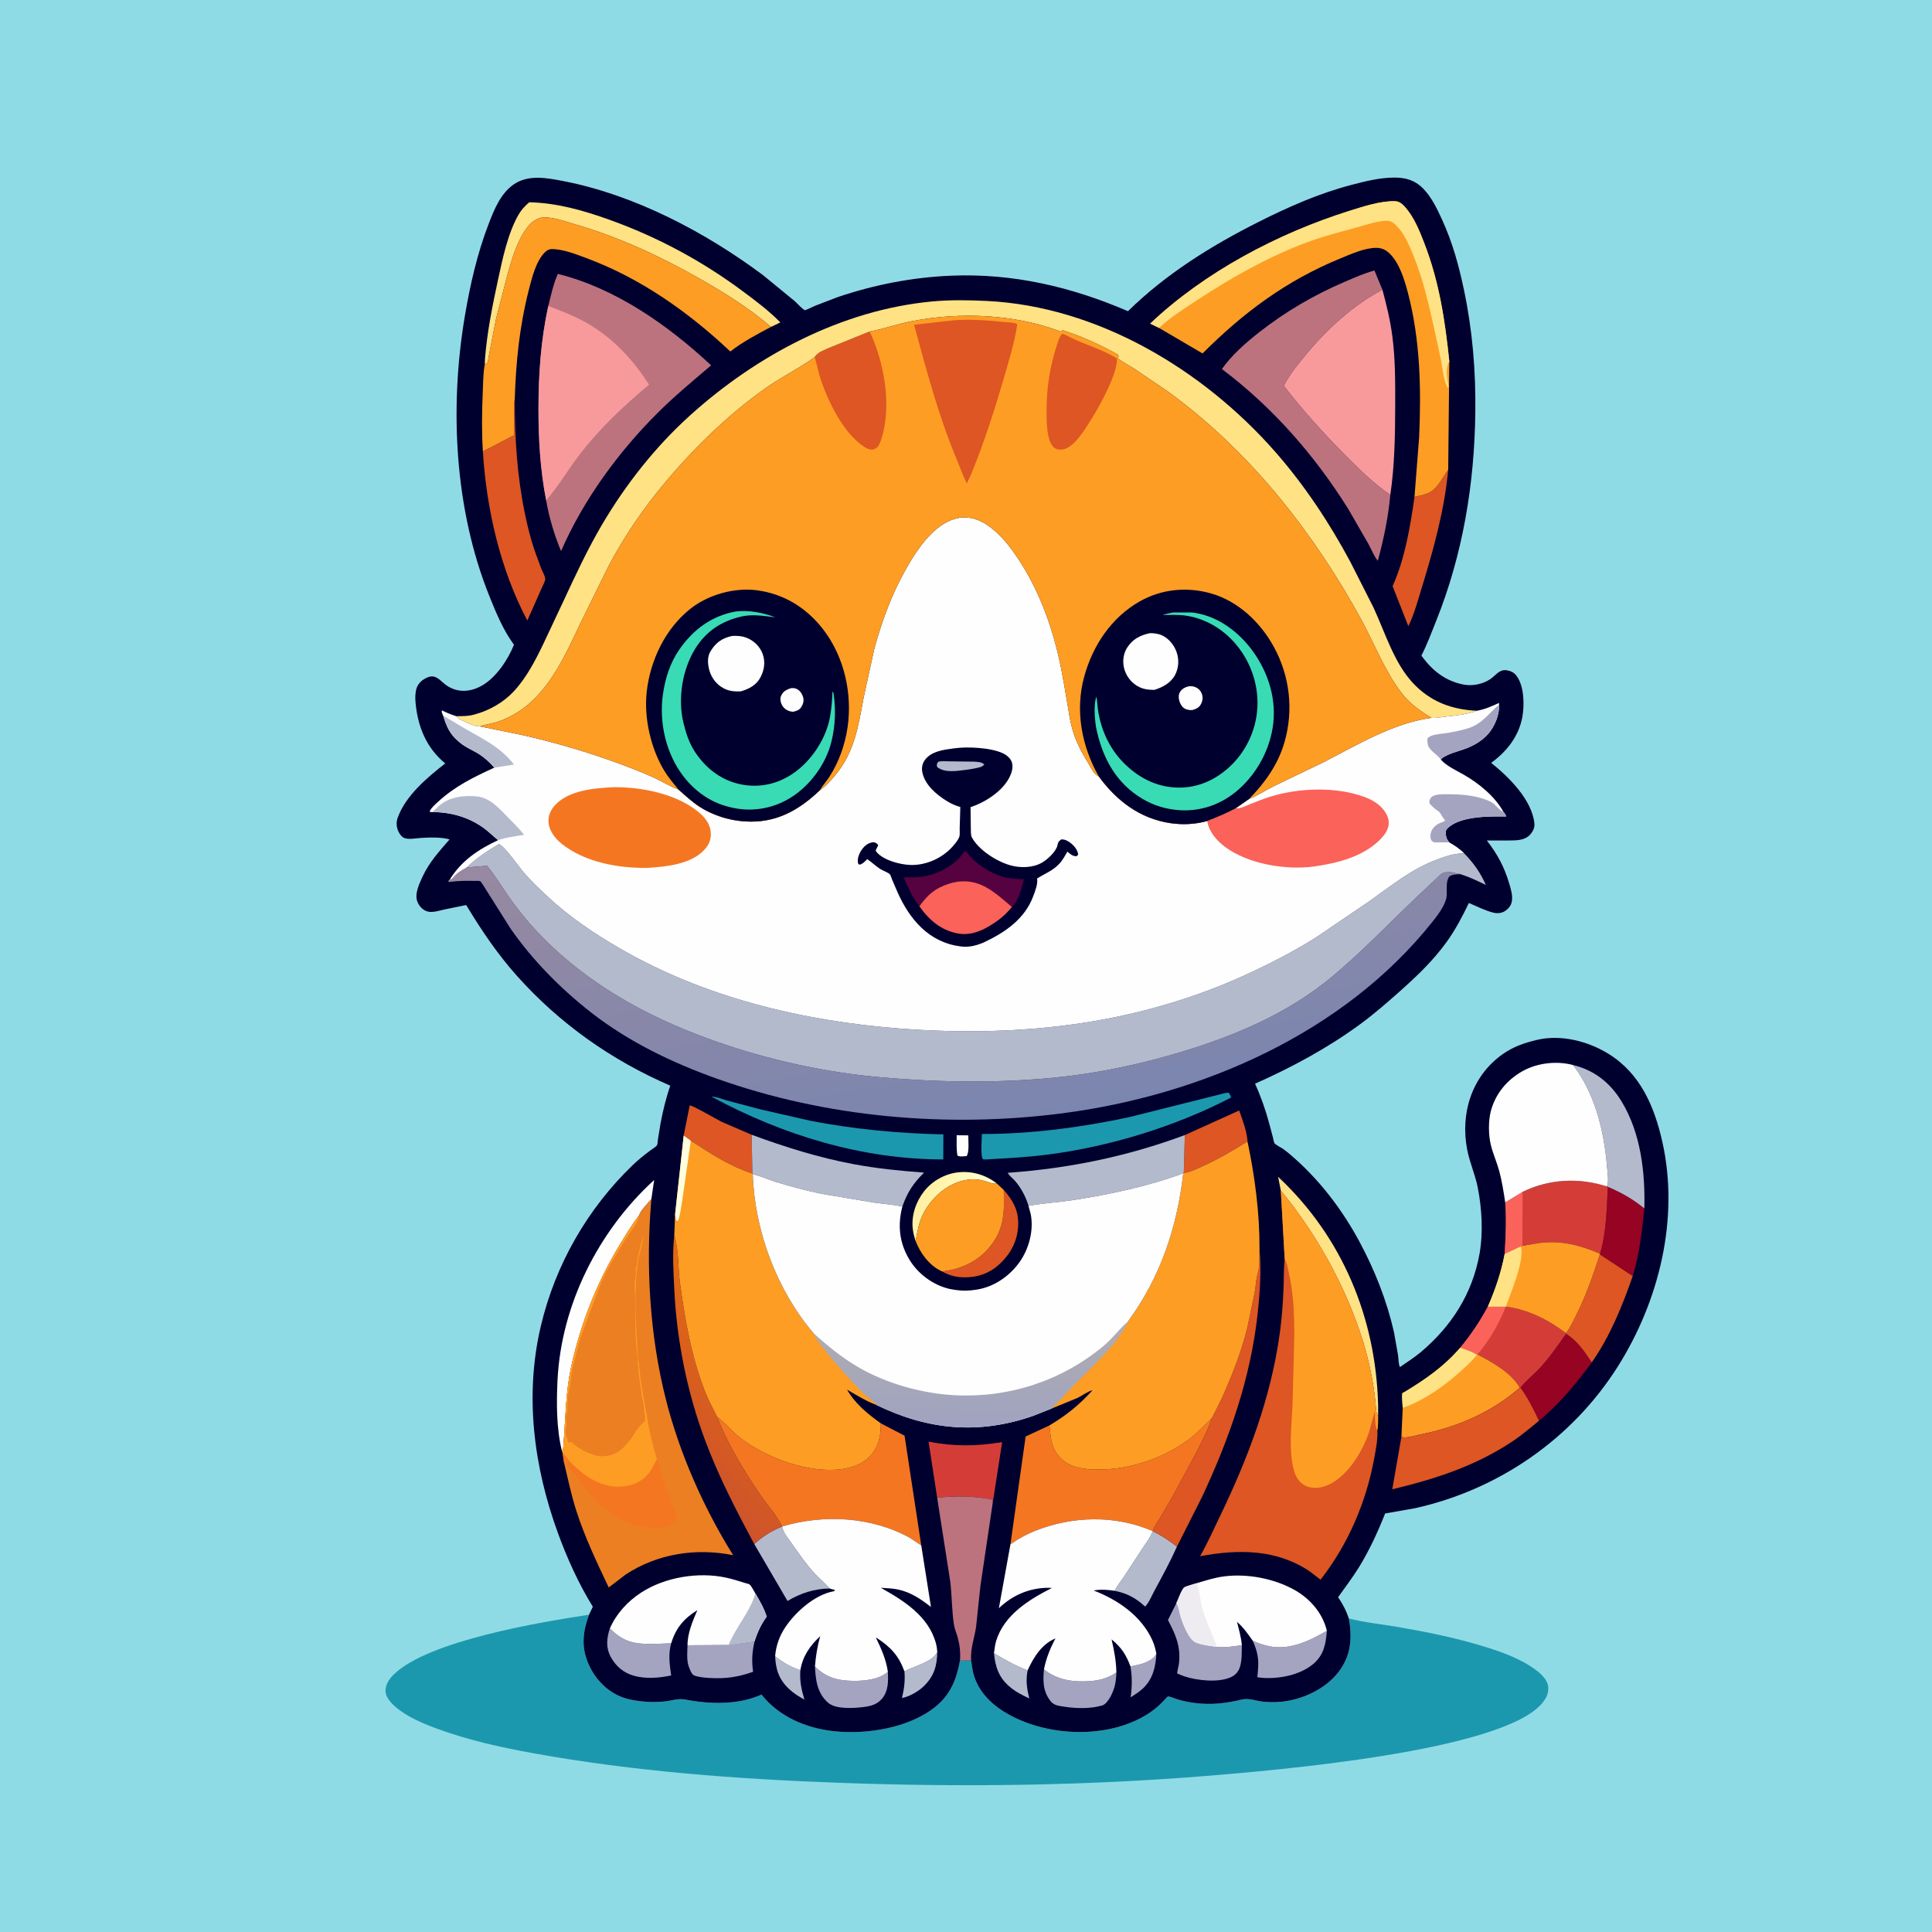 <svg version="1.1" xmlns="http://www.w3.org/2000/svg" style="display: block;" viewBox="0 0 2048 2048" width="1024" height="1024">
<defs>
	<linearGradient id="Gradient1" gradientUnits="userSpaceOnUse" x1="978.876" y1="1263.86" x2="1025.82" y2="1286.57">
		<stop class="stop0" offset="0" stop-opacity="1" stop-color="rgb(255,240,160)"/>
		<stop class="stop1" offset="1" stop-opacity="1" stop-color="rgb(255,255,207)"/>
	</linearGradient>
	<linearGradient id="Gradient2" gradientUnits="userSpaceOnUse" x1="814.624" y1="1427.85" x2="704.59" y2="1535.48">
		<stop class="stop0" offset="0" stop-opacity="1" stop-color="rgb(227,105,17)"/>
		<stop class="stop1" offset="1" stop-opacity="1" stop-color="rgb(206,83,43)"/>
	</linearGradient>
	<linearGradient id="Gradient3" gradientUnits="userSpaceOnUse" x1="994.015" y1="839.448" x2="1050.81" y2="1190.56">
		<stop class="stop0" offset="0" stop-opacity="1" stop-color="rgb(151,137,161)"/>
		<stop class="stop1" offset="1" stop-opacity="1" stop-color="rgb(123,134,175)"/>
	</linearGradient>
	<linearGradient id="Gradient4" gradientUnits="userSpaceOnUse" x1="1025.11" y1="1419.03" x2="1023.31" y2="1511.28">
		<stop class="stop0" offset="0" stop-opacity="1" stop-color="rgb(174,171,178)"/>
		<stop class="stop1" offset="1" stop-opacity="1" stop-color="rgb(159,163,192)"/>
	</linearGradient>
</defs>
<path transform="translate(0,0)" fill="rgb(143,219,229)" d="M -0 -0 L 2048 0 L 2048 2048 L -0 2048 L -0 -0 z"/>
<path transform="translate(0,0)" fill="rgb(28,152,174)" d="M 624.384 1711.67 C 617.568 1730.59 615.81 1746.65 624.542 1765.5 C 631.565 1780.67 644.266 1793.58 660.107 1799.32 C 665.658 1801.34 671.166 1802.37 677 1803.1 L 679.021 1803.37 C 687.018 1804.39 695.97 1804.43 704.014 1803.67 C 711.528 1802.96 718.999 1800.14 726.5 1801.61 C 752.246 1806.65 782.976 1807.45 807.197 1796.33 C 825.604 1819.6 853.981 1831.74 883.042 1835.05 C 918.021 1839.04 963.393 1831.94 991.515 1809.33 C 1007.48 1796.49 1014.12 1779.96 1017.6 1760.32 L 1029.41 1760.06 L 1031.16 1771.5 C 1035.5 1790.73 1048.24 1804.59 1064.64 1814.71 C 1107.31 1841.03 1173.31 1844.28 1216.37 1817.11 C 1222.1 1813.5 1227.09 1809.42 1231.89 1804.64 C 1232.9 1803.64 1237.27 1798.5 1238.05 1798.36 C 1239.64 1798.06 1246.17 1800.79 1248.05 1801.36 C 1253.83 1803.11 1259.85 1804.38 1265.85 1805.18 C 1283.49 1807.52 1299.4 1805.71 1316.5 1801.58 C 1323.78 1799.83 1331.78 1803.14 1339.21 1803.88 C 1347.64 1804.72 1356.66 1804.5 1365 1803 C 1386.46 1799.15 1408.45 1787.77 1421 1769.5 C 1432.49 1752.78 1433.29 1734.89 1429.83 1715.62 C 1446.06 1719.9 1463.68 1721.6 1480.27 1724.41 C 1510.82 1729.59 1541.95 1735.87 1571.62 1744.91 C 1591.32 1750.91 1611.71 1757.98 1628.37 1770.43 C 1633.67 1774.39 1640.48 1780.87 1641.15 1787.83 C 1641.83 1794.83 1639.17 1800.18 1634.78 1805.44 C 1592.12 1856.6 1350.54 1876.7 1279.5 1882.5 C 1150.03 1893.06 1019.53 1894.59 889.753 1889.86 C 781.324 1885.92 672.612 1877.87 565.734 1858.59 C 531.188 1852.35 496.618 1844.74 463.621 1832.59 C 448.368 1826.97 431.55 1820.05 419.139 1809.29 C 414.511 1805.28 408.809 1799.03 408.686 1792.66 C 408.548 1785.49 412.747 1779.5 417.713 1774.71 C 454.705 1739.05 573.148 1719.43 624.384 1711.67 z"/>
<path transform="translate(0,0)" fill="rgb(0,0,47)" d="M 624.384 1711.67 L 628.426 1703.2 C 613.313 1678.76 601.092 1651.67 591.277 1624.69 C 565.693 1554.36 555.963 1478.85 573.371 1405.43 C 588.753 1340.55 622.601 1281.4 670.613 1235.15 C 676.569 1229.41 682.871 1224.41 689.468 1219.45 C 691.062 1218.25 695.841 1215.36 696.514 1213.86 C 697.144 1212.44 697.227 1209.16 697.478 1207.53 L 700.133 1191.2 C 702.755 1177.43 705.884 1164.1 710.533 1150.86 C 648.195 1123.84 593.185 1085.12 547.874 1034.34 C 527.626 1011.65 511.189 987.388 495.439 961.467 C 495.41 961.419 494.279 959.556 494.277 959.555 C 493.644 959.317 489.015 960.466 488.17 960.615 L 470.941 964.114 C 461.86 966.162 453.451 969.706 446.048 961.658 C 444.453 959.923 443.285 957.932 442.42 955.746 C 439.223 947.668 444.477 936.71 447.939 929.246 C 455.079 913.851 465.594 902.484 476.549 889.806 C 467.814 887.243 455.015 887.685 446 888.256 C 440.79 888.585 434.59 889.964 429.5 888.646 C 426.575 887.889 424.247 885.052 422.877 882.5 C 420.389 877.866 419.667 872.389 421.383 867.389 C 429.463 843.848 452.993 824.033 471.987 809.268 C 452.399 793.3 443.106 771.026 440.625 746.111 C 440.175 741.592 439.985 737.509 440.783 733 L 440.985 731.812 C 441.915 726.97 444.941 722.855 449.056 720.22 C 451.971 718.353 455.793 716.536 459.345 717.12 C 464.65 717.993 468.37 722.95 472.5 725.956 C 484.43 734.641 498.12 733.852 510.5 726.978 C 525.822 718.47 538.444 699.33 544.848 683.448 L 543.925 682.184 C 533.056 667.149 525.56 648.857 518.671 631.719 C 481.827 540.055 476.384 432.447 492.677 335.5 C 498.298 302.058 505.893 268.617 518.138 236.922 C 523.939 221.906 530.704 205.182 544.357 195.618 C 559.961 184.686 579.959 188.629 597.414 192 C 672.62 206.529 747.946 246.17 808.925 291.728 L 842.408 319.172 C 844.738 321.199 850.847 328.068 853.292 328.831 C 853.763 328.979 862.563 324.781 864.186 324.084 L 887.601 315.075 C 926.522 301.848 967.073 293.952 1008.16 292.239 C 1073.79 289.502 1135.7 304.05 1195.7 329.879 C 1235.96 290.339 1284.2 260.339 1334.42 235.104 C 1366.32 219.07 1398.16 204.996 1432.85 195.924 C 1447.48 192.096 1462.77 188.273 1478 188.239 C 1489.89 188.213 1499.78 190.959 1508.33 199.579 C 1517.27 208.606 1523.22 220.948 1528.47 232.395 C 1539.73 256.958 1546.38 281.235 1551.93 307.617 C 1560.93 350.408 1564.47 393.579 1563.9 437.26 C 1562.92 513.341 1550.73 587.485 1522.33 658.397 C 1517.43 670.619 1512.78 683.244 1506.75 694.941 C 1518.06 710.74 1532.31 722.154 1551.94 725.762 C 1561.22 727.469 1572.4 725.058 1580.13 719.654 C 1585.86 715.659 1589.48 709.277 1597.28 710.531 C 1601.54 711.217 1604.93 712.833 1607.59 716.386 C 1615.79 727.339 1616.09 747.618 1613.68 760.427 C 1609.86 780.75 1597.09 796.762 1580.7 808.669 C 1599.28 823.478 1623.92 847.7 1626.53 872.906 C 1627 877.455 1624.88 881.607 1621.85 884.871 C 1615.97 891.206 1606.65 890.875 1598.67 890.937 L 1576.08 890.936 C 1587.45 905.586 1594.61 918.929 1599.91 936.801 C 1601.56 942.339 1603.52 948.927 1602.73 954.723 C 1602.1 959.338 1599.87 962.48 1596.12 965.232 C 1592.4 967.961 1587.66 968.559 1583.26 967.5 C 1574.63 965.422 1565.29 960.704 1557.08 957.179 C 1550.2 971.522 1543.03 985.205 1533.73 998.183 C 1519.55 1017.98 1502.12 1034.64 1484 1050.74 C 1470.14 1063.04 1456.13 1075.27 1441.16 1086.2 C 1406.78 1111.31 1369.23 1131.52 1330.39 1148.76 C 1336.72 1162.67 1341.66 1176.74 1345.58 1191.49 L 1349.41 1205.92 C 1349.76 1207.22 1350.35 1210.91 1351.02 1211.88 C 1352.14 1213.53 1358.32 1216.58 1360.27 1218 C 1365.81 1222.06 1371 1226.61 1376.05 1231.25 C 1402.19 1255.27 1424.2 1284.85 1440.96 1316 C 1457.24 1346.25 1469.99 1378.47 1477.65 1412.01 L 1481.99 1436.5 C 1482.52 1440.38 1482.37 1445.62 1483.92 1449.17 C 1491.49 1443.96 1499.5 1438.9 1506.51 1432.96 C 1538.92 1405.49 1560.76 1371.26 1568.32 1329.25 C 1572.37 1306.74 1570.87 1280.78 1566.38 1258.39 C 1563.68 1244.93 1558.01 1232.51 1555.37 1219.15 C 1547.71 1180.38 1560.01 1140.61 1593.04 1117.36 C 1604.21 1109.49 1615.87 1105.53 1628.97 1102.38 C 1654.51 1096.24 1683.66 1103.71 1705.48 1117.35 C 1739.04 1138.33 1753.78 1173.13 1762.15 1210.38 C 1780.43 1291.79 1758.64 1379.61 1714.68 1448.99 C 1666.14 1525.58 1588.36 1579.09 1500.08 1598.76 L 1468.3 1604.35 C 1460.41 1624.28 1451.53 1643.59 1440.23 1661.85 C 1433.56 1672.64 1425.72 1682.77 1418.42 1693.14 C 1423.41 1700.31 1427.04 1707.32 1429.83 1715.62 C 1433.29 1734.89 1432.49 1752.78 1421 1769.5 C 1408.45 1787.77 1386.46 1799.15 1365 1803 C 1356.66 1804.5 1347.64 1804.72 1339.21 1803.88 C 1331.78 1803.14 1323.78 1799.83 1316.5 1801.58 C 1299.4 1805.71 1283.49 1807.52 1265.85 1805.18 C 1259.85 1804.38 1253.83 1803.11 1248.05 1801.36 C 1246.17 1800.79 1239.64 1798.06 1238.05 1798.36 C 1237.27 1798.5 1232.9 1803.64 1231.89 1804.64 C 1227.09 1809.42 1222.1 1813.5 1216.37 1817.11 C 1173.31 1844.28 1107.31 1841.03 1064.64 1814.71 C 1048.24 1804.59 1035.5 1790.73 1031.16 1771.5 L 1029.41 1760.06 L 1017.6 1760.32 C 1014.12 1779.96 1007.48 1796.49 991.515 1809.33 C 963.393 1831.94 918.021 1839.04 883.042 1835.05 C 853.981 1831.74 825.604 1819.6 807.197 1796.33 C 782.976 1807.45 752.246 1806.65 726.5 1801.61 C 718.999 1800.14 711.528 1802.96 704.014 1803.67 C 695.97 1804.43 687.018 1804.39 679.021 1803.37 L 677 1803.1 C 671.166 1802.37 665.658 1801.34 660.107 1799.32 C 644.266 1793.58 631.565 1780.67 624.542 1765.5 C 615.81 1746.65 617.568 1730.59 624.384 1711.67 z"/>
<path transform="translate(0,0)" fill="rgb(254,254,254)" d="M 1014.12 1203.41 L 1026.41 1203.53 C 1026.38 1209.28 1027.66 1220.82 1024.71 1225.5 C 1021.68 1225.64 1017.53 1226.47 1014.94 1225 C 1013.69 1218.01 1014.13 1210.51 1014.12 1203.41 z"/>
<path transform="translate(0,0)" fill="rgb(179,186,204)" d="M 821.681 1755.65 C 830.386 1762.72 837.763 1766.8 848.406 1770.47 C 847.597 1781.92 849.436 1790.63 852.712 1801.65 C 846.886 1798.41 841.499 1795.19 836.606 1790.57 C 825.871 1780.45 822.296 1770.09 821.681 1755.65 z"/>
<path transform="translate(0,0)" fill="rgb(165,164,192)" d="M 1225.77 1753.06 C 1225.12 1766.96 1221.92 1780.36 1211.2 1790.13 C 1207.32 1793.66 1202.93 1796.47 1198.5 1799.25 C 1200.11 1787.74 1200.26 1777.86 1198.35 1766.4 C 1203.91 1765.41 1209.52 1764.33 1214.75 1762.13 C 1218.79 1760.43 1224.04 1757.24 1225.77 1753.06 z"/>
<path transform="translate(0,0)" fill="rgb(179,186,204)" d="M 1053.67 1752.47 C 1065.44 1759.46 1076.43 1765.81 1089.31 1770.63 C 1087.26 1781.46 1088.48 1789.92 1091.1 1800.41 C 1083.78 1796.96 1076.85 1793.55 1070.61 1788.29 C 1058.91 1778.42 1055.04 1767.32 1053.67 1752.47 z"/>
<path transform="translate(0,0)" fill="rgb(179,186,204)" d="M 993.562 1751.07 C 993.319 1765.72 990.151 1776.82 979.4 1787.31 C 973.556 1793.01 964.154 1798.4 956.098 1800 C 958.491 1790.25 959.53 1781.8 958.762 1771.73 C 968.687 1766.1 988.723 1762.02 993.562 1751.07 z"/>
<path transform="translate(0,0)" fill="url(#Gradient1)" d="M 970.472 1315.28 C 969.165 1311.21 968.137 1307.24 967.616 1302.99 C 965.861 1288.7 970.797 1273.94 979.629 1262.74 C 988.221 1251.85 1001.7 1244.28 1015.49 1242.74 C 1030.45 1241.06 1045.05 1245.42 1056.82 1254.66 L 1055.15 1254.74 C 1050.48 1254.81 1045.29 1252.05 1040.69 1251.05 C 1023.92 1247.39 1006.37 1254.87 994.202 1266.22 C 985.429 1274.4 978.722 1284.01 975.003 1295.5 C 972.912 1301.96 972.121 1308.7 970.472 1315.28 z"/>
<path transform="translate(0,0)" fill="rgb(221,86,35)" d="M 1063.98 1261.35 C 1073.98 1272.68 1079.94 1283.34 1079.32 1299 C 1078.63 1316.25 1070.59 1330.44 1057.8 1341.55 C 1046.65 1351.24 1032.66 1354.91 1018.15 1353.87 C 1011.79 1353.41 1004.28 1351.21 998.832 1347.79 L 1003 1347.15 C 1019.35 1344.76 1035.43 1337.06 1046.65 1324.7 C 1064.43 1305.11 1064.9 1286.63 1063.98 1261.35 z"/>
<path transform="translate(0,0)" fill="rgb(165,164,192)" d="M 863.889 1766.5 C 875.633 1778.39 888.107 1781.61 904.5 1781.78 C 916.649 1781.91 931.716 1780.41 941.2 1772.26 C 941.583 1782.12 941.87 1792.2 935.237 1800.35 C 929.797 1807.03 922.399 1808.78 914.216 1809.66 C 903.857 1810.78 885.958 1811.99 877.886 1805.01 C 866.267 1794.95 864.561 1780.89 863.889 1766.5 z"/>
<path transform="translate(0,0)" fill="rgb(165,164,192)" d="M 1106.66 1769.55 C 1120.75 1781.23 1138.94 1783.48 1156.77 1781.92 C 1166.58 1781.06 1175.28 1778.52 1183.4 1772.88 C 1183.22 1777.64 1182.88 1782.36 1181.71 1787 C 1180.1 1793.41 1175.12 1805.12 1168.82 1807.72 L 1167 1808.2 C 1155.81 1811.37 1141.11 1811.05 1129.6 1809.38 L 1128 1809.13 C 1122.85 1808.37 1117.45 1807.9 1113.96 1803.63 C 1105.59 1793.39 1105.44 1781.98 1106.66 1769.55 z"/>
<path transform="translate(0,0)" fill="rgb(165,164,192)" d="M 1406.52 1728.71 C 1405.41 1742.55 1403.46 1754.19 1392.22 1763.78 C 1378.26 1775.69 1355.19 1780.11 1337.28 1778.5 L 1332.86 1777.94 C 1333.48 1770.78 1334.44 1763.65 1333.31 1756.5 L 1333.1 1755.14 C 1332.23 1749.8 1330.19 1744.2 1327.97 1739.28 C 1332.64 1741.54 1337.49 1743.11 1342.5 1744.42 C 1365.37 1750.39 1387.15 1739.99 1406.52 1728.71 z"/>
<path transform="translate(0,0)" fill="rgb(165,164,192)" d="M 646.45 1726.27 C 652.758 1732.31 658.999 1737.24 667.5 1739.99 C 680.54 1744.21 697.807 1742.21 711.479 1741.98 C 708.264 1753.19 709.807 1764.73 711.479 1776.06 C 698.964 1778.69 685.022 1779.85 672.521 1776.53 C 661.287 1773.56 652.718 1766.4 647.294 1756.12 C 642.033 1746.14 643.105 1736.54 646.45 1726.27 z"/>
<path transform="translate(0,0)" fill="rgb(165,164,192)" d="M 772.366 1743.78 L 799.876 1739.88 C 797.265 1751.36 796.647 1760.5 798.311 1772.17 C 782.437 1777.78 769.302 1779.69 752.5 1778.73 C 747.445 1778.44 740.471 1777.95 735.811 1776.01 C 732.96 1774.82 731.289 1769.59 730.152 1766.63 C 727.744 1760.35 728.538 1750.78 728.805 1744.04 L 772.366 1743.78 z"/>
<path transform="translate(0,0)" fill="rgb(179,186,204)" d="M 1221.94 1623.07 C 1231.12 1627.52 1239.63 1633.14 1247.6 1639.5 C 1240.44 1655.54 1231.93 1671.14 1223.56 1686.58 C 1220.8 1691.67 1217.92 1699.04 1213.86 1703.03 C 1203.99 1693.9 1194.82 1689.01 1181.57 1686.32 C 1184.39 1680.69 1188.72 1675.48 1192.19 1670.2 L 1210.97 1641.47 C 1214.9 1635.62 1219.48 1629.7 1221.94 1623.07 z"/>
<path transform="translate(0,0)" fill="rgb(221,86,35)" d="M 1255.98 1203.22 L 1313.59 1177.16 C 1317.06 1186.85 1321.89 1199.65 1322.4 1209.92 C 1306.34 1219.97 1290.16 1229.46 1272.81 1237.18 C 1267.95 1239.34 1260.82 1242.76 1255.6 1243.24 L 1254.87 1243.07 L 1255.98 1203.22 z"/>
<path transform="translate(0,0)" fill="rgb(254,226,132)" d="M 1357.72 1262.09 L 1354.81 1247.42 C 1422.75 1310.97 1458.54 1396.85 1460.86 1489.5 L 1460.82 1501.13 C 1458.26 1497.96 1458.52 1491 1458.09 1487 C 1455.71 1464.8 1451.15 1442.17 1444.46 1420.84 C 1426.57 1363.79 1395.64 1308.26 1357.72 1262.09 z"/>
<path transform="translate(0,0)" fill="rgb(221,86,35)" d="M 724.74 1203.78 L 731.087 1171.8 C 734.184 1171.54 760.148 1186.84 765.151 1189.26 L 796.728 1202.87 L 797.567 1243.94 C 774.14 1236.57 752.724 1222.47 732.293 1209.22 L 724.74 1203.78 z"/>
<path transform="translate(0,0)" fill="rgb(179,186,204)" d="M 829.029 1618.14 C 830.206 1624.79 835.669 1631.01 839.501 1636.43 C 847.208 1647.32 854.982 1658.64 864.004 1668.5 C 868.806 1673.75 875.012 1678.32 879.347 1683.88 C 863.597 1684 848.157 1688.97 834.819 1697.11 L 799.533 1636.72 C 808.713 1628.42 817.608 1622.92 829.029 1618.14 z"/>
<path transform="translate(0,0)" fill="rgb(165,164,192)" d="M 1247.01 1699.46 L 1247.71 1700.76 C 1249.47 1704.26 1249.83 1708.51 1250.96 1712.26 C 1253.42 1720.51 1259.7 1738.3 1268.19 1741.49 C 1275.04 1744.06 1282.85 1744.93 1290.09 1745.86 C 1299.03 1746.65 1307.58 1745.23 1316.39 1743.93 C 1316.27 1751.29 1316.61 1759.44 1314.54 1766.56 C 1313.09 1771.52 1310.14 1775.19 1305.52 1777.52 C 1292.54 1784.07 1268.95 1781.5 1255.5 1777 C 1254.8 1776.76 1247.96 1774.1 1247.88 1773.88 C 1247.6 1773.12 1249.39 1765.9 1249.58 1764.56 C 1250.26 1759.86 1250.4 1754.63 1249.88 1749.91 C 1248.52 1737.52 1243.6 1728.08 1238.1 1717.26 L 1247.01 1699.46 z"/>
<path transform="translate(0,0)" fill="rgb(151,3,34)" d="M 1704.33 1258.08 C 1719.12 1264.38 1730.52 1270.87 1743.06 1280.94 C 1740.55 1305.12 1737.91 1329.36 1730.75 1352.7 L 1695.91 1329.72 L 1696 1328.97 C 1702.79 1307.45 1703.22 1280.58 1704.33 1258.08 z"/>
<path transform="translate(0,0)" fill="rgb(151,3,34)" d="M 1660.03 1413.88 C 1671.96 1421.02 1679.74 1432.9 1687.34 1444.16 C 1670.78 1466.63 1653.03 1488.34 1631.34 1506.11 C 1625.72 1493.89 1619.7 1481.94 1611.78 1471.02 C 1617.28 1463.65 1626.09 1456.88 1632.48 1449.95 C 1642.59 1438.98 1651.5 1426.1 1660.03 1413.88 z"/>
<path transform="translate(0,0)" fill="rgb(221,86,35)" d="M 1695.91 1329.72 L 1730.75 1352.7 C 1719.96 1383.88 1706.46 1417.11 1687.34 1444.16 C 1679.74 1432.9 1671.96 1421.02 1660.03 1413.88 L 1660.03 1413.27 C 1664.86 1406.86 1668.54 1398.72 1672.09 1391.52 C 1682.15 1371.15 1688.85 1351.14 1695.91 1329.72 z"/>
<path transform="translate(0,0)" fill="rgb(212,61,55)" d="M 993.452 1587.77 L 984.315 1528.19 C 1011.52 1533.55 1035.08 1533.13 1062.33 1528.74 L 1052.55 1591.67 L 1051.54 1589.53 C 1033.64 1585.88 1011.63 1585.36 993.452 1587.77 z"/>
<path transform="translate(0,0)" fill="rgb(221,86,35)" d="M 1499.42 526.71 C 1504.64 525.506 1510.66 524.432 1515.42 521.939 C 1524.32 517.279 1529.27 505.791 1535.14 497.962 C 1531.31 540.14 1519.72 582.091 1507.32 622.433 C 1503.1 636.159 1499.25 650.908 1492.89 663.78 L 1476.2 621.311 C 1489.28 592.522 1494.99 557.92 1499.42 526.71 z"/>
<path transform="translate(0,0)" fill="rgb(254,254,254)" d="M 595.63 1537.98 C 589.826 1514.37 589.821 1487.58 590.974 1463.43 C 594.814 1382.98 634.463 1304.62 693.436 1250.83 L 690.464 1271.15 C 686.947 1275.33 679.09 1283.14 677.581 1288.13 C 670.459 1297.2 664.413 1307.43 658.358 1317.24 C 633.781 1357.03 615.763 1402.08 605.712 1447.81 C 599.436 1476.36 599.538 1504.07 597.208 1532.95 C 597.039 1535.04 596.986 1536.29 595.63 1537.98 z"/>
<path transform="translate(0,0)" fill="rgb(179,186,204)" d="M 1667.53 1128.99 C 1690.3 1134.57 1706.99 1147.85 1719.07 1167.81 C 1739.28 1201.16 1744.06 1242.7 1743.06 1280.94 C 1730.52 1270.87 1719.12 1264.38 1704.33 1258.08 L 1703.27 1257.65 L 1703.97 1255.92 C 1705.42 1250.92 1703.88 1241.13 1703.44 1235.85 C 1700.36 1198.78 1690.6 1158.83 1667.53 1128.99 z"/>
<path transform="translate(0,0)" fill="rgb(28,152,174)" d="M 754.187 1162.5 C 758.677 1162.26 765.689 1165.19 770.124 1166.44 L 804.668 1175.66 L 859.297 1188.13 C 905.42 1197.06 953.075 1201.5 1000.02 1202.51 L 999.894 1229.05 C 913.363 1228.99 829.739 1203.27 754.187 1162.5 z"/>
<path transform="translate(0,0)" fill="rgb(212,61,55)" d="M 1577.18 1385.08 L 1596.19 1385.11 C 1620.03 1388.23 1641.12 1398.95 1660.03 1413.27 L 1660.03 1413.88 C 1651.5 1426.1 1642.59 1438.98 1632.48 1449.95 C 1626.09 1456.88 1617.28 1463.65 1611.78 1471.02 L 1611.03 1471.02 C 1602.56 1455.38 1581.36 1443.72 1566.2 1435.8 L 1565.67 1436.07 C 1560.36 1432.83 1553.79 1430.69 1547.92 1428.62 C 1559.22 1414.99 1568.8 1400.65 1577.18 1385.08 z"/>
<path transform="translate(0,0)" fill="rgb(251,98,89)" d="M 1577.18 1385.08 L 1596.19 1385.11 C 1588.75 1403.82 1579.11 1420.3 1566.2 1435.8 L 1565.67 1436.07 C 1560.36 1432.83 1553.79 1430.69 1547.92 1428.62 C 1559.22 1414.99 1568.8 1400.65 1577.18 1385.08 z"/>
<path transform="translate(0,0)" fill="rgb(28,152,174)" d="M 1299.56 1158.5 L 1302.37 1158.31 C 1303.69 1160.1 1304.73 1161.21 1304.88 1163.5 C 1245.73 1194.18 1177.22 1215.21 1111.14 1223.85 C 1089.08 1226.74 1066.95 1227.77 1044.76 1229.1 L 1042 1228.89 C 1039.13 1225.72 1040.82 1207.34 1040.84 1202.09 C 1093.15 1202.11 1145.5 1195.2 1196.6 1184.32 L 1299.56 1158.5 z"/>
<path transform="translate(0,0)" fill="rgb(221,86,35)" d="M 1335.15 1323.85 C 1337.15 1346.11 1335.6 1369.81 1333.21 1392 C 1325.83 1460.6 1303.33 1524.51 1274.27 1586.72 L 1247.6 1639.5 C 1239.63 1633.14 1231.12 1627.52 1221.94 1623.07 C 1223.35 1618.26 1226.44 1614.24 1229.05 1610 L 1240.97 1590 L 1265.78 1544.08 C 1272.72 1530.71 1279.73 1517.56 1284.67 1503.27 L 1294.12 1484.42 C 1305.29 1459.96 1315.63 1434.14 1322.07 1407.99 L 1330.05 1369.98 C 1331.14 1363.68 1331.43 1356.02 1333.23 1350 C 1335.68 1341.82 1334.78 1332.47 1335.15 1323.85 z"/>
<path transform="translate(0,0)" fill="rgb(254,226,132)" d="M 513.902 386.139 L 514.162 379.5 C 516.5 351.438 521.986 323.983 527.928 296.5 C 532.714 274.368 538.319 247.275 549.72 227.448 C 552.735 222.204 556.503 218.299 561.031 214.412 C 590.582 215.082 618.737 223.132 646.406 233.077 C 696.947 251.243 743.952 276.484 787.048 308.492 C 800.885 318.769 815.14 329.417 827.188 341.77 L 817.319 346.515 C 793.418 326.131 767.402 309.948 740.126 294.517 C 698.922 271.207 655.542 251.137 610 237.89 C 599.732 234.903 586.162 229.829 575.481 230.5 C 569.139 230.899 562.942 235.909 559.207 240.695 C 548.567 254.33 543.044 273.21 538.324 289.668 L 525.727 338.507 L 518.58 375.277 C 518.252 376.894 517.336 383.804 516.398 384.838 C 515.768 385.533 514.734 385.705 513.902 386.139 z"/>
<path transform="translate(0,0)" fill="url(#Gradient2)" d="M 714.766 1309.9 C 719.741 1325.18 718.515 1343.48 720.725 1359.5 C 726.363 1400.38 733.263 1441.19 749.192 1479.55 C 752.428 1487.35 756.643 1494.43 760.153 1502.04 C 771.247 1530.23 788.115 1558.41 805.172 1583.43 C 812.738 1594.52 823.281 1606.13 829.029 1618.14 C 817.608 1622.92 808.713 1628.42 799.533 1636.72 C 780.284 1600.91 761.767 1565.14 747.5 1526.97 C 728.442 1475.97 717.427 1421.45 714.788 1367.08 C 713.879 1348.35 712.631 1328.55 714.766 1309.9 z"/>
<path transform="translate(0,0)" fill="rgb(188,115,126)" d="M 993.452 1587.77 C 1011.63 1585.36 1033.64 1585.88 1051.54 1589.53 L 1052.55 1591.67 L 1039.28 1681.11 L 1034.72 1724.35 C 1032.89 1737.14 1028.64 1746.54 1029.41 1760.06 L 1017.6 1760.32 C 1018.31 1752.3 1017.42 1744.03 1015.34 1736.26 C 1014.06 1731.49 1011.89 1726.72 1011.16 1721.84 C 1008.99 1707.5 1009.05 1692.08 1007.47 1677.51 L 993.452 1587.77 z"/>
<path transform="translate(0,0)" fill="rgb(221,86,35)" d="M 511.876 478.549 L 543.175 462.232 L 544.948 461.571 L 544.858 426 L 545.611 424.224 C 545.716 465.295 548.095 504.211 556.44 544.556 C 559.296 558.361 562.732 572.272 567.423 585.57 L 574.131 603.683 C 575.325 606.554 578.056 610.951 577.946 614.064 C 577.864 616.416 575.196 621.116 574.244 623.365 L 558.97 657.771 C 530.312 603.739 515.565 539.271 511.876 478.549 z"/>
<path transform="translate(0,0)" fill="rgb(179,186,204)" d="M 796.728 1202.87 C 832.027 1215.85 867.461 1227.03 904.5 1233.99 C 929.481 1238.68 954.246 1241.14 979.561 1243.01 C 968.088 1254.31 961.916 1263.77 956.533 1278.94 C 946.616 1276.88 936.198 1276.15 926.156 1274.76 L 871.281 1265.55 C 854.38 1262.04 837.567 1257.64 821.103 1252.46 C 814.012 1250.23 807.034 1247.01 799.878 1245.16 L 797.978 1244.69 L 797.567 1243.94 L 796.728 1202.87 z"/>
<path transform="translate(0,0)" fill="rgb(179,186,204)" d="M 1255.98 1203.22 L 1254.87 1243.07 L 1254.28 1243.73 C 1216.73 1257.68 1175.5 1266.38 1135.93 1272.37 C 1120.81 1274.66 1105.24 1275.48 1090.27 1278.27 C 1087.64 1269.09 1082.08 1258.5 1075.62 1251.41 C 1073.3 1248.86 1069.83 1246.24 1068.23 1243.23 C 1133.27 1238.56 1194.79 1225.94 1255.98 1203.22 z"/>
<path transform="translate(0,0)" fill="rgb(254,157,35)" d="M 970.472 1315.28 C 972.121 1308.7 972.912 1301.96 975.003 1295.5 C 978.722 1284.01 985.429 1274.4 994.202 1266.22 C 1006.37 1254.87 1023.92 1247.39 1040.69 1251.05 C 1045.29 1252.05 1050.48 1254.81 1055.15 1254.74 L 1056.82 1254.66 L 1063.98 1261.35 C 1064.9 1286.63 1064.43 1305.11 1046.65 1324.7 C 1035.43 1337.06 1019.35 1344.76 1003 1347.15 L 998.832 1347.79 L 997.932 1347.43 C 984.883 1341.34 975.544 1328.33 970.472 1315.28 z"/>
<path transform="translate(0,0)" fill="rgb(212,61,55)" d="M 1614 1263.42 C 1642.15 1249.68 1673.59 1248.13 1703.27 1257.65 L 1704.33 1258.08 C 1703.22 1280.58 1702.79 1307.45 1696 1328.97 C 1675.34 1320.03 1654.6 1314.57 1631.83 1317.6 L 1613.78 1320.6 L 1612.11 1321.24 L 1594.99 1329.26 C 1596.09 1310.79 1597 1293.04 1595.6 1274.56 L 1614 1263.42 z"/>
<path transform="translate(0,0)" fill="rgb(251,98,89)" d="M 1595.6 1274.56 L 1614 1263.42 L 1613.78 1320.6 L 1612.11 1321.24 L 1594.99 1329.26 C 1596.09 1310.79 1597 1293.04 1595.6 1274.56 z"/>
<path transform="translate(0,0)" fill="rgb(254,157,35)" d="M 1547.92 1428.62 C 1553.79 1430.69 1560.36 1432.83 1565.67 1436.07 L 1566.2 1435.8 C 1581.36 1443.72 1602.56 1455.38 1611.03 1471.02 C 1580.75 1497.42 1544.66 1512.79 1505.52 1520.64 C 1500.93 1521.55 1491.62 1524.42 1487.23 1523.59 L 1485.56 1523.09 L 1486.94 1492.36 C 1486.88 1489.54 1485.7 1479.07 1486.62 1476.94 C 1486.94 1476.19 1488.02 1476.09 1488.72 1475.66 C 1511.46 1461.83 1530.27 1448.91 1547.92 1428.62 z"/>
<path transform="translate(0,0)" fill="rgb(254,226,132)" d="M 1547.92 1428.62 C 1553.79 1430.69 1560.36 1432.83 1565.67 1436.07 C 1561.15 1441.96 1555.46 1447.06 1550.02 1452.1 C 1532.9 1467.95 1509.29 1484.92 1486.94 1492.36 C 1486.88 1489.54 1485.7 1479.07 1486.62 1476.94 C 1486.94 1476.19 1488.02 1476.09 1488.72 1475.66 C 1511.46 1461.83 1530.27 1448.91 1547.92 1428.62 z"/>
<path transform="translate(0,0)" fill="rgb(221,86,35)" d="M 1611.03 1471.02 L 1611.78 1471.02 C 1619.7 1481.94 1625.72 1493.89 1631.34 1506.11 C 1621.92 1513.84 1612.58 1521.79 1602.4 1528.51 C 1563.23 1554.34 1521.11 1567.86 1475.87 1578.72 L 1485.56 1523.09 L 1487.23 1523.59 C 1491.62 1524.42 1500.93 1521.55 1505.52 1520.64 C 1544.66 1512.79 1580.75 1497.42 1611.03 1471.02 z"/>
<path transform="translate(0,0)" fill="rgb(254,157,35)" d="M 1613.78 1320.6 L 1631.83 1317.6 C 1654.6 1314.57 1675.34 1320.03 1696 1328.97 L 1695.91 1329.72 C 1688.85 1351.14 1682.15 1371.15 1672.09 1391.52 C 1668.54 1398.72 1664.86 1406.86 1660.03 1413.27 C 1641.12 1398.95 1620.03 1388.23 1596.19 1385.11 L 1577.18 1385.08 C 1585.15 1366.72 1591.25 1348.95 1594.99 1329.26 L 1612.11 1321.24 L 1613.78 1320.6 z"/>
<path transform="translate(0,0)" fill="rgb(254,226,132)" d="M 1612.11 1321.24 C 1616.56 1335.49 1601.46 1370.65 1596.19 1385.11 L 1577.18 1385.08 C 1585.15 1366.72 1591.25 1348.95 1594.99 1329.26 L 1612.11 1321.24 z"/>
<path transform="translate(0,0)" fill="rgb(254,254,254)" d="M 646.45 1726.27 C 653.291 1710.58 665.327 1697.49 679.639 1688.19 C 704.944 1671.75 740.599 1665.99 769.949 1672.42 C 776.546 1673.86 782.999 1675.89 789.426 1677.94 C 790.53 1678.3 793.697 1678.92 794.54 1679.59 C 796.588 1681.23 799.174 1686.74 800.732 1689.14 C 805.281 1696.84 810.063 1705.11 812.694 1713.68 C 806.728 1722.03 802.949 1730.1 799.876 1739.88 L 772.366 1743.78 L 728.805 1744.04 C 728.721 1731.18 734.309 1718.43 739.211 1706.82 C 724.9 1715.73 716.425 1725.76 711.479 1741.98 C 697.807 1742.21 680.54 1744.21 667.5 1739.99 C 658.999 1737.24 652.758 1732.31 646.45 1726.27 z"/>
<path transform="translate(0,0)" fill="rgb(179,186,204)" d="M 800.732 1689.14 C 805.281 1696.84 810.063 1705.11 812.694 1713.68 C 806.728 1722.03 802.949 1730.1 799.876 1739.88 L 772.366 1743.78 C 780.115 1724.39 794.88 1709.1 800.732 1689.14 z"/>
<path transform="translate(0,0)" fill="rgb(254,254,254)" d="M 1268.61 1678.23 C 1278.02 1675.41 1287.73 1672.3 1297.5 1671.05 C 1321.9 1667.92 1349.63 1673.09 1371.26 1684.85 C 1387.15 1693.49 1400.28 1707.68 1405.56 1725.16 L 1406.52 1728.71 C 1387.15 1739.99 1365.37 1750.39 1342.5 1744.42 C 1337.49 1743.11 1332.64 1741.54 1327.97 1739.28 C 1322.99 1732.24 1317.91 1724.86 1311.26 1719.27 C 1313.32 1727.4 1315.65 1735.54 1316.39 1743.93 C 1307.58 1745.23 1299.03 1746.65 1290.09 1745.86 C 1282.85 1744.93 1275.04 1744.06 1268.19 1741.49 C 1259.7 1738.3 1253.42 1720.51 1250.96 1712.26 C 1249.83 1708.51 1249.47 1704.26 1247.71 1700.76 L 1247.01 1699.46 C 1248.96 1695.47 1252.22 1685.77 1255.08 1682.96 C 1256.46 1681.6 1266.35 1679.02 1268.61 1678.23 z"/>
<path transform="translate(0,0)" fill="rgb(238,236,241)" d="M 1247.01 1699.46 C 1248.96 1695.47 1252.22 1685.77 1255.08 1682.96 C 1256.46 1681.6 1266.35 1679.02 1268.61 1678.23 C 1272.1 1687.3 1272.07 1697.11 1274.93 1706.49 C 1279.06 1720.05 1285.51 1732.56 1290.09 1745.86 C 1282.85 1744.93 1275.04 1744.06 1268.19 1741.49 C 1259.7 1738.3 1253.42 1720.51 1250.96 1712.26 C 1249.83 1708.51 1249.47 1704.26 1247.71 1700.76 L 1247.01 1699.46 z"/>
<path transform="translate(0,0)" fill="rgb(245,118,33)" d="M 760.153 1502.04 L 760.906 1502.6 C 769.505 1509.11 776.253 1517.81 784.947 1524.43 C 812.653 1545.52 856.507 1561.86 891.662 1557.44 C 905.019 1555.76 916.9 1551.06 925.239 1540.08 C 932.142 1530.98 933.797 1519.9 933.673 1508.8 L 958.864 1521.87 L 976.559 1638.18 L 964.735 1630.33 C 923.884 1607.61 873.152 1605.06 829.029 1618.14 C 823.281 1606.13 812.738 1594.52 805.172 1583.43 C 788.115 1558.41 771.247 1530.23 760.153 1502.04 z"/>
<path transform="translate(0,0)" fill="rgb(245,118,33)" d="M 1284.67 1503.27 C 1279.73 1517.56 1272.72 1530.71 1265.78 1544.08 L 1240.97 1590 L 1229.05 1610 C 1226.44 1614.24 1223.35 1618.26 1221.94 1623.07 C 1182.14 1605.79 1136.86 1606.94 1096.72 1622.97 C 1087.67 1626.59 1079.07 1631.45 1071.11 1637.06 L 1087.21 1522.73 L 1112.38 1511.04 C 1113.86 1523.95 1114.22 1535.08 1123.65 1545.05 C 1134.02 1556.01 1149.19 1557.74 1163.5 1557.8 C 1197.21 1557.95 1233.39 1546.02 1260.32 1525.75 C 1269.13 1519.12 1276.81 1510.98 1284.67 1503.27 z"/>
<path transform="translate(0,0)" fill="rgb(254,254,254)" d="M 1595.6 1274.56 C 1593.89 1263.63 1592.25 1252.46 1589.37 1241.77 C 1586.83 1232.33 1582.75 1223.31 1580.39 1213.86 C 1577.74 1203.25 1577.61 1187.98 1580.43 1177.52 C 1585.37 1159.24 1597.45 1144.78 1613.8 1135.54 C 1629.42 1126.71 1650.26 1124.3 1667.53 1128.99 C 1690.6 1158.83 1700.36 1198.78 1703.44 1235.85 C 1703.88 1241.13 1705.42 1250.92 1703.97 1255.92 L 1703.27 1257.65 C 1673.59 1248.13 1642.15 1249.68 1614 1263.42 L 1595.6 1274.56 z"/>
<path transform="translate(0,0)" fill="rgb(188,115,126)" d="M 1473.78 524.572 C 1471.72 547.894 1466.68 571.939 1460.54 594.503 C 1456.65 589.815 1453.66 582.202 1450.66 576.741 L 1429.03 539.219 C 1393.28 482.238 1349.05 431.67 1295.25 391.203 C 1305.78 376.394 1320.34 363.549 1334.55 352.383 C 1362.56 330.373 1392.94 312.647 1425.68 298.626 C 1435.88 294.255 1446.24 289.607 1456.99 286.76 L 1465.42 307.127 C 1434.69 323.317 1407.26 348.478 1385.15 375.013 C 1376.26 385.685 1367.28 396.536 1360.92 408.97 C 1380.94 434.78 1402.24 458.44 1425.22 481.632 C 1440.36 496.907 1455.96 512.4 1473.78 524.572 z"/>
<path transform="translate(0,0)" fill="rgb(248,154,156)" d="M 1465.42 307.127 C 1469.9 323.688 1473.83 339.951 1476.02 357 C 1479.15 381.406 1479.03 405.793 1478.97 430.34 C 1478.89 461.273 1478.38 493.969 1473.78 524.572 C 1455.96 512.4 1440.36 496.907 1425.22 481.632 C 1402.24 458.44 1380.94 434.78 1360.92 408.97 C 1367.28 396.536 1376.26 385.685 1385.15 375.013 C 1407.26 348.478 1434.69 323.317 1465.42 307.127 z"/>
<path transform="translate(0,0)" fill="rgb(254,157,35)" d="M 513.902 386.139 C 514.734 385.705 515.768 385.533 516.398 384.838 C 517.336 383.804 518.252 376.894 518.58 375.277 L 525.727 338.507 L 538.324 289.668 C 543.044 273.21 548.567 254.33 559.207 240.695 C 562.942 235.909 569.139 230.899 575.481 230.5 C 586.162 229.829 599.732 234.903 610 237.89 C 655.542 251.137 698.922 271.207 740.126 294.517 C 767.402 309.948 793.418 326.131 817.319 346.515 C 802.764 354.244 787.128 362.399 774.181 372.606 C 729.703 330.754 679.199 294.982 621.544 273.571 C 610.555 269.49 596.528 263.946 584.688 264.062 C 581.718 264.091 579.503 265.551 577.421 267.627 C 568.185 276.839 563.781 294.701 560.639 307.004 C 550.622 346.219 546.871 383.868 545.611 424.224 L 544.858 426 L 544.948 461.571 L 543.175 462.232 L 511.876 478.549 C 510.52 457.979 510.828 437.279 511.718 416.697 C 512.152 406.66 512.033 396.01 513.902 386.139 z"/>
<path transform="translate(0,0)" fill="rgb(254,254,254)" d="M 829.029 1618.14 C 873.152 1605.06 923.884 1607.61 964.735 1630.33 L 976.559 1638.18 L 986.877 1703.45 C 976.29 1695.26 965.82 1688.02 952.517 1685.06 C 946.414 1683.71 939.953 1683.54 933.727 1683.13 C 958.17 1696.89 984.389 1713.17 992.15 1742.12 C 992.946 1745.09 993.336 1748.01 993.562 1751.07 C 988.723 1762.02 968.687 1766.1 958.762 1771.73 C 952.689 1755.1 944.12 1745.85 929.328 1736.26 L 928.581 1736.21 C 934.346 1748 939.314 1759.17 941.2 1772.26 C 931.716 1780.41 916.649 1781.91 904.5 1781.78 C 888.107 1781.61 875.633 1778.39 863.889 1766.5 C 864.779 1755.31 866.442 1745.2 869.431 1734.39 C 858.55 1744.67 850.94 1755.42 848.406 1770.47 C 837.763 1766.8 830.386 1762.72 821.681 1755.65 C 822.519 1744.81 826.263 1734.23 832.275 1725.19 C 843.024 1709.02 863.289 1690.78 882.986 1686.97 C 884.617 1686.66 883.711 1687.1 885.231 1685.5 L 879.347 1683.88 C 875.012 1678.32 868.806 1673.75 864.004 1668.5 C 854.982 1658.64 847.208 1647.32 839.501 1636.43 C 835.669 1631.01 830.206 1624.79 829.029 1618.14 z"/>
<path transform="translate(0,0)" fill="rgb(254,254,254)" d="M 1071.11 1637.06 C 1079.07 1631.45 1087.67 1626.59 1096.72 1622.97 C 1136.86 1606.94 1182.14 1605.79 1221.94 1623.07 C 1219.48 1629.7 1214.9 1635.62 1210.97 1641.47 L 1192.19 1670.2 C 1188.72 1675.48 1184.39 1680.69 1181.57 1686.32 C 1174.3 1685.17 1166.63 1684.59 1159.34 1685.99 C 1185.05 1695.91 1209.89 1712.88 1221.6 1738.88 C 1223.64 1743.41 1224.9 1748.17 1225.77 1753.06 C 1224.04 1757.24 1218.79 1760.43 1214.75 1762.13 C 1209.52 1764.33 1203.91 1765.41 1198.35 1766.4 C 1193.51 1753.76 1188.73 1746.35 1178.32 1737.8 C 1181.04 1749.93 1183.19 1760.39 1183.4 1772.88 C 1175.28 1778.52 1166.58 1781.06 1156.77 1781.92 C 1138.94 1783.48 1120.75 1781.23 1106.66 1769.55 C 1108.97 1757.83 1113.23 1747.27 1118.88 1736.81 C 1104.26 1742.66 1095.51 1757.07 1089.31 1770.63 C 1076.43 1765.81 1065.44 1759.46 1053.67 1752.47 C 1054.29 1748.05 1054.75 1743.25 1056.09 1739 C 1064.8 1711.49 1090.97 1695.58 1115.07 1683.29 L 1111.37 1683.14 C 1091.4 1683.1 1073.08 1691.02 1058.84 1704.81 L 1071.11 1637.06 z"/>
<path transform="translate(0,0)" fill="rgb(254,157,35)" d="M 1228.55 347.565 L 1219.27 343.031 C 1276.67 288.515 1354.79 247.328 1429.97 223.66 C 1444.49 219.091 1463.69 212.731 1479 213.303 C 1483.57 213.474 1487.06 216.687 1489.9 219.982 C 1499.14 230.718 1504.66 244.488 1509.71 257.529 C 1525.59 298.494 1531.85 339.75 1536.33 383.189 L 1535.14 497.962 C 1529.27 505.791 1524.32 517.279 1515.42 521.939 C 1510.66 524.432 1504.64 525.506 1499.42 526.71 L 1504.33 463.76 C 1506.63 412.583 1505.55 360.26 1492.47 310.469 C 1488.92 296.945 1483.76 279.788 1473.89 269.585 C 1469.74 265.302 1465.31 262.836 1459.36 262.747 C 1446.83 262.561 1432.47 269.187 1421 273.88 C 1363.84 297.266 1318.04 331.299 1274.75 374.67 L 1228.55 347.565 z"/>
<path transform="translate(0,0)" fill="rgb(254,226,132)" d="M 1228.55 347.565 L 1219.27 343.031 C 1276.67 288.515 1354.79 247.328 1429.97 223.66 C 1444.49 219.091 1463.69 212.731 1479 213.303 C 1483.57 213.474 1487.06 216.687 1489.9 219.982 C 1499.14 230.718 1504.66 244.488 1509.71 257.529 C 1525.59 298.494 1531.85 339.75 1536.33 383.189 C 1531.51 391.39 1534.28 401.105 1535.64 410 L 1534.5 411.019 C 1529.77 402.451 1529.1 388.683 1526.96 379.058 C 1518.74 342.234 1511.63 302.436 1496.95 267.625 C 1493.19 258.713 1488.99 248.981 1482.5 241.667 C 1479.53 238.318 1475.6 234.055 1470.81 234.015 C 1460.04 233.925 1447.1 238.74 1436.75 241.503 C 1418.94 246.255 1401.19 250.943 1383.93 257.445 C 1343.97 272.489 1305.35 294.294 1269.78 317.675 C 1255.84 326.841 1240.82 336.179 1228.55 347.565 z"/>
<path transform="translate(0,0)" fill="rgb(188,115,126)" d="M 581.203 324.376 C 584.059 313.128 586.549 300.989 591.343 290.367 C 652.365 305.451 708.548 344.975 753.82 387.29 C 734.749 403.527 715.401 419.545 697.612 437.203 C 655.833 478.671 618.189 530.114 594.753 584.203 C 587.739 567.554 581.945 548.176 578.952 530.372 C 572.694 498.404 570.76 465.445 570.801 432.915 C 570.847 396.152 573.363 360.36 581.203 324.376 z"/>
<path transform="translate(0,0)" fill="rgb(248,154,156)" d="M 581.203 324.376 C 595.17 329.641 609.199 335.086 622.198 342.5 C 649.624 358.143 671.085 381.269 687.996 407.73 C 660.524 430.834 635.836 453.912 613.87 482.574 C 602.005 498.055 591.741 515.797 578.952 530.372 C 572.694 498.404 570.76 465.445 570.801 432.915 C 570.847 396.152 573.363 360.36 581.203 324.376 z"/>
<path transform="translate(0,0)" fill="rgb(254,226,132)" d="M 483.684 759.216 C 490.075 759.065 495.91 759.315 502.163 757.612 L 504 757.089 C 519.046 752.938 533.562 744.627 544.301 733.213 C 557.882 718.778 567.248 700.587 575.795 682.884 L 597.839 636 C 610.209 609.355 623.037 581.934 637.903 556.61 C 662.996 513.865 694.519 473.763 731.344 440.486 C 801.884 376.742 892.181 328.579 987.925 319.574 C 1007.14 317.767 1026.9 318.089 1046.16 319.035 C 1163.48 324.798 1275.07 391.733 1351.4 478.488 C 1382.66 514.022 1409.29 554.229 1431.59 595.914 L 1456.03 644.171 C 1468.12 670.252 1477.64 702.114 1497.18 723.386 C 1515.86 743.712 1538.63 752.211 1565.69 753.448 C 1555.13 757.338 1543.87 758.354 1532.75 759.626 C 1527.95 760.175 1522.2 761.424 1517.41 760.971 C 1504.55 752.986 1494.32 746.021 1484.99 733.659 C 1467.62 710.649 1456.53 681.632 1442.73 656.333 C 1418.49 611.905 1389.8 568.556 1357.79 529.35 C 1323.25 487.051 1282.11 446.875 1237.77 414.868 L 1202.59 390.998 C 1197.29 387.616 1191.58 384.723 1186.47 381.08 L 1184.98 380.005 C 1185.65 377.87 1186.04 378.063 1185.06 375.89 C 1167.24 365.988 1148.59 357.371 1129.21 350.967 L 1126.52 350.08 L 1124.5 351.478 C 1075.46 332.984 1018.26 330.532 967.067 340.369 C 951.883 343.287 937.086 348.603 921.926 351.435 L 880.548 368.168 C 874.853 370.775 867.091 373.03 863.628 378.554 L 862.288 379.528 C 846.563 390.778 828.697 399.489 812.712 410.677 C 769.398 440.992 729.003 481.285 696.041 522.489 C 676.886 546.432 659.975 572.25 645.521 599.289 L 615.656 659.836 C 600.452 691.962 584.127 729.244 554.608 750.994 C 545.997 757.339 535.3 762.924 525 765.88 C 519.638 767.418 514.04 768.082 508.781 769.989 C 503.614 770.415 495.472 766.266 490.925 764.111 C 487.703 762.825 485.739 762.081 483.684 759.216 z"/>
<path transform="translate(0,0)" fill="rgb(235,127,34)" d="M 690.464 1271.15 C 684.492 1341.5 688.498 1414.82 705.865 1483.43 C 720.371 1540.74 745.959 1598.57 777.202 1648.59 C 738.04 1640.63 696.736 1646.88 663.048 1669.21 L 645.263 1682.8 C 632.676 1656.13 620.07 1629.9 611.009 1601.75 C 605.554 1584.8 602.035 1567.81 597.921 1550.55 L 596.268 1539.69 L 595.63 1537.98 C 596.986 1536.29 597.039 1535.04 597.208 1532.95 C 599.538 1504.07 599.436 1476.36 605.712 1447.81 C 615.763 1402.08 633.781 1357.03 658.358 1317.24 C 664.413 1307.43 670.459 1297.2 677.581 1288.13 C 679.09 1283.14 686.947 1275.33 690.464 1271.15 z"/>
<path transform="translate(0,0)" fill="rgb(245,118,33)" d="M 596.268 1539.69 L 596.946 1540.4 C 600.041 1543.66 602.376 1547.51 605.5 1550.69 C 618.223 1563.61 634.582 1575.2 653.334 1575.86 C 664.179 1576.24 675.952 1573.22 683.982 1565.68 C 689.729 1560.29 692.951 1553.61 696.275 1546.6 C 698.874 1553.79 706.51 1583.93 711 1587.5 L 710.718 1589.5 L 711.041 1590.28 L 712.028 1593.12 C 713.865 1598.64 718.884 1606.15 716.114 1612.01 C 714.297 1615.85 709.879 1617.37 706 1618.51 C 696.924 1621.18 686.236 1619.26 677.062 1617.94 C 675.883 1617.77 675.107 1617.4 674 1617 L 665.995 1614.27 L 664.966 1614.02 C 662.867 1613.48 665.178 1614.15 662.995 1613.06 L 661.49 1612.5 L 657.141 1610.01 C 653.254 1607.57 657.585 1610.16 654 1608.5 C 652.896 1607.99 653.018 1607.68 651.995 1607.01 L 650.7 1606.32 C 649.207 1605.51 648.35 1604.38 647 1603.55 L 645.25 1602.75 L 643 1600.51 C 638.499 1596.6 630.689 1591.69 627.966 1586.49 C 626.879 1584.41 624.032 1581.9 622.452 1580 L 621.552 1579.12 C 617.686 1575.16 613.652 1568.9 610.453 1564.24 C 609.422 1562.74 608.475 1561.87 607.115 1560.71 C 605.818 1559.59 606.632 1560.33 605.5 1558.49 L 604.013 1556.45 C 602.812 1554.79 602.068 1553.5 601.51 1551.5 L 602.5 1550 L 600 1546.66 C 598.86 1547.87 598.531 1549.03 597.921 1550.55 L 596.268 1539.69 z"/>
<path transform="translate(0,0)" fill="rgb(254,157,35)" d="M 677.581 1288.13 L 677.422 1289.04 C 675.884 1296.67 668.578 1305.02 664.281 1311.63 L 649.437 1335.99 C 643.965 1345.25 638.429 1356.22 634.645 1366.29 L 615.088 1418.81 C 612.446 1426.95 611.267 1435.63 608.637 1443.72 C 605.164 1454.41 605.548 1466.28 602.55 1476.84 C 601.62 1480.12 602.173 1484.3 601.638 1487.81 C 601.118 1491.21 602.023 1495.08 600.732 1498.28 C 599.214 1502.03 600.805 1507.42 600.476 1511.5 C 600.158 1515.45 598.585 1518.28 600.234 1522.4 L 601.448 1525 C 601.698 1525.79 601.679 1526.78 601.7 1527.61 L 603.626 1529.4 L 605.744 1528.58 L 606.564 1529.39 C 608.863 1531.62 610.787 1533.04 613.463 1534.73 C 616.302 1536.52 618.072 1537.77 621.211 1539.07 L 622.554 1539.74 C 625.048 1540.9 627.734 1541.37 630.305 1542.47 C 634.586 1544.29 643.029 1543.73 647.346 1542.43 L 649.003 1541.96 C 650.356 1541.55 651.148 1541.07 652.366 1540.46 L 653.286 1540.07 C 655.675 1538.87 660.185 1535.51 661.728 1533.54 C 664.478 1530.01 667.94 1527.2 670.157 1523.27 C 672.633 1518.88 679.095 1509.26 683.51 1506.95 C 683.893 1502.79 683.881 1500.95 683 1497 L 682.75 1493.25 C 682.119 1489.36 681.591 1483.84 680.375 1480.19 C 679.696 1478.15 680.159 1476.27 679.75 1474.25 C 678.521 1468.19 678.031 1462.08 677 1456 C 676.553 1453.36 677.23 1450.72 676.364 1448.13 C 675.344 1445.07 676.528 1441.63 676 1438.5 C 671.858 1413.99 674.583 1388.97 672.755 1364 C 672.443 1359.74 673.366 1356.06 674 1352 C 674.53 1348.6 673.029 1344.96 675 1342 C 675.069 1339.09 675.156 1337.27 676 1334.5 C 676.614 1332.49 676.226 1330.75 677 1328.5 C 677.766 1326.27 677.899 1324.05 678.75 1321.75 L 679.75 1317.69 C 680.486 1314.01 679.284 1319.8 680.75 1314.75 L 681.25 1311.25 L 681.933 1312 C 680.467 1321.35 677.223 1330.19 675.971 1339.67 C 672.891 1362.98 673.433 1386.58 674.709 1410 C 675.412 1422.89 675.615 1436.27 677.656 1449 C 678.535 1454.48 678.622 1459.99 679.597 1465.5 C 684.479 1493.07 687.839 1519.69 696.275 1546.6 C 692.951 1553.61 689.729 1560.29 683.982 1565.68 C 675.952 1573.22 664.179 1576.24 653.334 1575.86 C 634.582 1575.2 618.223 1563.61 605.5 1550.69 C 602.376 1547.51 600.041 1543.66 596.946 1540.4 L 596.268 1539.69 L 595.63 1537.98 C 596.986 1536.29 597.039 1535.04 597.208 1532.95 C 599.538 1504.07 599.436 1476.36 605.712 1447.81 C 615.763 1402.08 633.781 1357.03 658.358 1317.24 C 664.413 1307.43 670.459 1297.2 677.581 1288.13 z"/>
<path transform="translate(0,0)" fill="rgb(221,86,35)" d="M 1357.72 1262.09 C 1395.64 1308.26 1426.57 1363.79 1444.46 1420.84 C 1451.15 1442.17 1455.71 1464.8 1458.09 1487 C 1458.52 1491 1458.26 1497.96 1460.82 1501.13 C 1460.81 1506.31 1460.88 1511.39 1460.01 1516.52 L 1460.14 1517.38 C 1460.49 1526.49 1458.29 1537.35 1456.64 1546.34 C 1448.11 1592.72 1428.91 1637.32 1399.82 1674.55 L 1388.73 1666 C 1353.35 1641.99 1312.69 1642.08 1272.13 1649.65 C 1280 1635.86 1286.58 1621.05 1293.48 1606.74 C 1323.17 1545.16 1347.18 1481.66 1356.6 1413.5 C 1358.79 1397.69 1359.96 1381.44 1360.63 1365.5 C 1361.06 1355.28 1360.64 1345.02 1361.86 1334.85 L 1357.72 1262.09 z"/>
<path transform="translate(0,0)" fill="rgb(254,157,35)" d="M 1357.72 1262.09 C 1395.64 1308.26 1426.57 1363.79 1444.46 1420.84 C 1451.15 1442.17 1455.71 1464.8 1458.09 1487 C 1458.52 1491 1458.26 1497.96 1460.82 1501.13 C 1460.81 1506.31 1460.88 1511.39 1460.01 1516.52 C 1457.09 1511.15 1457.75 1501.92 1457.45 1495.75 L 1451.34 1517.83 C 1444.7 1538.05 1429.14 1563.89 1409.32 1573.46 C 1401.78 1577.1 1393.41 1578.67 1385.4 1575.63 C 1378.31 1572.94 1373.82 1566.51 1371.82 1559.45 C 1365.8 1538.2 1369.05 1511.82 1370.1 1489.89 L 1372.01 1416.45 C 1371.98 1394.23 1371.39 1371.84 1366.36 1350.1 C 1365.34 1345.65 1364.81 1340.7 1362.77 1336.58 L 1361.86 1334.85 L 1357.72 1262.09 z"/>
<path transform="translate(0,0)" fill="rgb(254,157,35)" d="M 1254.87 1243.07 L 1255.6 1243.24 C 1260.82 1242.76 1267.95 1239.34 1272.81 1237.18 C 1290.16 1229.46 1306.34 1219.97 1322.4 1209.92 C 1330.26 1247.41 1335.26 1285.5 1335.15 1323.85 C 1334.78 1332.47 1335.68 1341.82 1333.23 1350 C 1331.43 1356.02 1331.14 1363.68 1330.05 1369.98 L 1322.07 1407.99 C 1315.63 1434.14 1305.29 1459.96 1294.12 1484.42 L 1284.67 1503.27 C 1276.81 1510.98 1269.13 1519.12 1260.32 1525.75 C 1233.39 1546.02 1197.21 1557.95 1163.5 1557.8 C 1149.19 1557.74 1134.02 1556.01 1123.65 1545.05 C 1114.22 1535.08 1113.86 1523.95 1112.38 1511.04 C 1130.38 1500.35 1144 1489.3 1158.08 1473.78 C 1153.37 1474.65 1146.84 1479.7 1142.24 1481.84 L 1114.68 1493.14 C 1115.35 1491.9 1115.89 1491.21 1116.95 1490.25 C 1125.32 1482.64 1133.07 1473.7 1141.01 1465.57 C 1159.73 1446.38 1184.1 1425.09 1195.71 1400.76 C 1230.02 1353.92 1247.82 1301.03 1254.28 1243.73 L 1254.87 1243.07 z"/>
<path transform="translate(0,0)" fill="rgb(254,157,35)" d="M 724.74 1203.78 L 732.293 1209.22 C 752.724 1222.47 774.14 1236.57 797.567 1243.94 L 797.978 1244.69 C 799.912 1304.67 823.47 1367.48 862.242 1413.13 C 866.896 1421.89 873.304 1429.68 879.543 1437.35 C 890.475 1450.77 902.304 1463.77 914.5 1476.05 C 918.803 1480.38 926.131 1484.39 929.202 1489.39 L 928.015 1488.94 C 917.29 1484.8 907.797 1478.8 897.891 1473.07 C 906.784 1488.35 919.518 1498.57 933.673 1508.8 C 933.797 1519.9 932.142 1530.98 925.239 1540.08 C 916.9 1551.06 905.019 1555.76 891.662 1557.44 C 856.507 1561.86 812.653 1545.52 784.947 1524.43 C 776.253 1517.81 769.505 1509.11 760.906 1502.6 L 760.153 1502.04 C 756.643 1494.43 752.428 1487.35 749.192 1479.55 C 733.263 1441.19 726.363 1400.38 720.725 1359.5 C 718.515 1343.48 719.741 1325.18 714.766 1309.9 L 715.619 1287.36 L 724.74 1203.78 z"/>
<path transform="translate(0,0)" fill="rgb(255,254,222)" d="M 724.74 1203.78 L 732.293 1209.22 L 723.376 1271.5 C 722.085 1278.77 721.274 1287.68 718.5 1294.48 L 716.5 1293.39 L 715.619 1287.36 L 724.74 1203.78 z"/>
<path transform="translate(0,0)" fill="url(#Gradient3)" d="M 494.869 919.472 L 516.306 917.773 C 524.82 927.967 531.851 939.805 539.474 950.709 C 549.883 965.598 561.492 979.676 574.217 992.641 C 628.765 1048.22 696.269 1083.15 769.484 1107.59 C 822.087 1125.15 877.462 1136.94 932.736 1141.87 C 994.252 1147.37 1056.46 1148.32 1117.98 1142.31 C 1163.59 1137.85 1209.03 1128.14 1252.86 1114.89 C 1309.92 1097.64 1365.54 1074.04 1411.85 1035.5 C 1444.5 1008.33 1474.06 976.971 1504.97 947.833 L 1521.36 932.394 C 1523.71 930.215 1526.58 927.029 1529.39 925.476 C 1531.75 924.167 1537.27 924.419 1540 924.803 L 1543 925.65 L 1548.56 926.676 C 1544.28 926.873 1540.25 926.626 1536.5 928.961 C 1531.36 935.64 1535.08 945.743 1532.82 953.461 C 1530.41 961.733 1523.79 970.402 1518.45 977.121 C 1424.66 1095.13 1273.77 1160.83 1127 1180.03 C 1004.85 1196.01 875.459 1184.72 759.308 1143.22 C 712.581 1126.52 666.531 1104.36 627.201 1073.75 C 594.683 1048.44 564.258 1017.73 540.831 983.777 L 512.5 938.814 C 511.965 937.986 509.672 934.321 509.017 934.093 C 507.441 933.546 503.707 933.819 501.947 933.775 C 494.054 933.578 485.572 933.757 477.746 934.707 L 475.5 935.012 L 475.484 933.445 L 477.024 931.969 C 477.411 932.051 477.817 932.358 478.187 932.216 C 479.541 931.697 482.695 927.649 484.067 926.5 C 487.367 923.737 491.124 921.565 494.869 919.472 z"/>
<path transform="translate(0,0)" fill="rgb(179,186,204)" d="M 494.869 919.472 C 505.241 909.389 516.569 902.246 528.818 894.748 C 534.877 896.76 550.793 919.855 555.836 925.629 C 563.897 934.859 572.85 943.287 581.835 951.605 C 603.747 971.888 629.217 989.081 654.952 1004.14 C 745.371 1057.06 849.584 1082.14 953.36 1090.23 C 1017.96 1095.27 1084.27 1094.13 1148.4 1084.26 C 1207.38 1075.19 1266.23 1058.25 1320.47 1033.34 C 1346.24 1021.51 1371.69 1008.48 1395.64 993.282 L 1451.01 955.708 C 1474.88 938.882 1496.85 920.617 1524.71 910.608 C 1533.39 907.492 1540.86 904.944 1550.17 904.635 L 1552.08 904.58 C 1562.22 915.011 1569.14 924.778 1575.08 938.079 C 1566.42 933.881 1557.8 929.74 1548.61 926.813 L 1548.56 926.676 L 1543 925.65 L 1540 924.803 C 1537.27 924.419 1531.75 924.167 1529.39 925.476 C 1526.58 927.029 1523.71 930.215 1521.36 932.394 L 1504.97 947.833 C 1474.06 976.971 1444.5 1008.33 1411.85 1035.5 C 1365.54 1074.04 1309.92 1097.64 1252.86 1114.89 C 1209.03 1128.14 1163.59 1137.85 1117.98 1142.31 C 1056.46 1148.32 994.252 1147.37 932.736 1141.87 C 877.462 1136.94 822.087 1125.15 769.484 1107.59 C 696.269 1083.15 628.765 1048.22 574.217 992.641 C 561.492 979.676 549.883 965.598 539.474 950.709 C 531.851 939.805 524.82 927.967 516.306 917.773 L 494.869 919.472 z"/>
<path transform="translate(0,0)" fill="rgb(254,254,254)" d="M 1254.28 1243.73 C 1247.82 1301.03 1230.02 1353.92 1195.71 1400.76 C 1184.1 1425.09 1159.73 1446.38 1141.01 1465.57 C 1133.07 1473.7 1125.32 1482.64 1116.95 1490.25 C 1115.89 1491.21 1115.35 1491.9 1114.68 1493.14 L 1094.91 1500.96 C 1037.34 1520.95 983.714 1515.91 929.202 1489.39 C 926.131 1484.39 918.803 1480.38 914.5 1476.05 C 902.304 1463.77 890.475 1450.77 879.543 1437.35 C 873.304 1429.68 866.896 1421.89 862.242 1413.13 C 823.47 1367.48 799.912 1304.67 797.978 1244.69 L 799.878 1245.16 C 807.034 1247.01 814.012 1250.23 821.103 1252.46 C 837.567 1257.64 854.38 1262.04 871.281 1265.55 L 926.156 1274.76 C 936.198 1276.15 946.616 1276.88 956.533 1278.94 C 951.41 1298.78 953.276 1317.21 963.802 1334.92 C 972.969 1350.33 989.027 1362.26 1006.57 1366.31 L 1011 1367.09 L 1012.72 1367.37 C 1019.91 1368.48 1026.83 1368.37 1034 1367.24 L 1035.75 1366.97 C 1053.81 1364.12 1070.29 1352.62 1080.78 1337.87 C 1090.78 1323.8 1095.96 1304.2 1092.62 1287.08 L 1090.27 1278.27 C 1105.24 1275.48 1120.81 1274.66 1135.93 1272.37 C 1175.5 1266.38 1216.73 1257.68 1254.28 1243.73 z"/>
<path transform="translate(0,0)" fill="url(#Gradient4)" d="M 862.242 1413.13 C 877.24 1426.64 892.127 1438.92 909.618 1449.15 C 939.536 1466.64 977.629 1477.25 1012.22 1479.01 C 1069.71 1481.94 1125.31 1463.71 1169.61 1426.91 C 1178.97 1419.13 1186.03 1409.42 1195.01 1401.38 L 1195.71 1400.76 C 1184.1 1425.09 1159.73 1446.38 1141.01 1465.57 C 1133.07 1473.7 1125.32 1482.64 1116.95 1490.25 C 1115.89 1491.21 1115.35 1491.9 1114.68 1493.14 L 1094.91 1500.96 C 1037.34 1520.95 983.714 1515.91 929.202 1489.39 C 926.131 1484.39 918.803 1480.38 914.5 1476.05 C 902.304 1463.77 890.475 1450.77 879.543 1437.35 C 873.304 1429.68 866.896 1421.89 862.242 1413.13 z"/>
<path transform="translate(0,0)" fill="rgb(254,254,254)" d="M 869.024 837.761 C 875.141 833.634 879.485 828.639 884.271 823.097 C 905.8 798.165 909.768 770.094 915.595 738.975 L 926.713 688.097 C 935.773 654.27 948.535 621.59 967.112 591.817 C 977.878 574.562 994.349 553.412 1015.6 549.186 C 1027.07 546.906 1038.13 550.636 1047.49 557.175 C 1060.44 566.214 1070.21 578.827 1078.93 591.823 C 1099.21 622.061 1112.78 657.027 1121.27 692.353 C 1126.71 715.006 1129.98 737.95 1133.98 760.844 C 1137.38 780.308 1144.04 793.356 1154.17 810 C 1156.46 813.773 1159.08 819.626 1162.93 821.963 L 1164.66 822.916 C 1183.46 848.693 1208.22 867.704 1240.54 872.536 C 1253.39 874.458 1267.2 873.885 1279.7 870.26 C 1290.26 866.161 1299.81 862.226 1309.85 856.823 L 1324.22 846.809 C 1333.09 843.53 1342.12 837.322 1350.77 833.121 L 1401.82 808.572 C 1438.24 789.967 1476.32 766.542 1517.41 760.971 C 1522.2 761.424 1527.95 760.175 1532.75 759.626 C 1543.87 758.354 1555.13 757.338 1565.69 753.448 C 1574.39 751.81 1581.04 748.787 1589 745.167 L 1589.07 747.017 C 1589.62 757.553 1584.4 770.2 1577.51 777.992 C 1571.21 785.116 1562.88 790.011 1554.08 793.416 C 1547.14 796.099 1532.08 799.499 1527.25 805.152 C 1534.51 812.767 1542.8 816.119 1551.8 821.289 C 1567.79 830.47 1584.72 844.256 1593.73 860.645 C 1595.05 862.285 1596.09 863.394 1596.49 865.5 C 1579.15 865.279 1548.05 864.843 1534.5 877.946 C 1532.04 880.322 1532.48 882.448 1532.78 885.65 C 1533.03 888.31 1534.04 889.84 1535.51 891.951 L 1536.16 892.9 C 1541.72 896.013 1547.66 899.944 1552.08 904.58 L 1550.17 904.635 C 1540.86 904.944 1533.39 907.492 1524.71 910.608 C 1496.85 920.617 1474.88 938.882 1451.01 955.708 L 1395.64 993.282 C 1371.69 1008.48 1346.24 1021.51 1320.47 1033.34 C 1266.23 1058.25 1207.38 1075.19 1148.4 1084.26 C 1084.27 1094.13 1017.96 1095.27 953.36 1090.23 C 849.584 1082.14 745.371 1057.06 654.952 1004.14 C 629.217 989.081 603.747 971.888 581.835 951.605 C 572.85 943.287 563.897 934.859 555.836 925.629 C 550.793 919.855 534.877 896.76 528.818 894.748 C 516.569 902.246 505.241 909.389 494.869 919.472 C 491.124 921.565 487.367 923.737 484.067 926.5 C 482.695 927.649 479.541 931.697 478.187 932.216 C 477.817 932.358 477.411 932.051 477.024 931.969 C 489.452 912.089 507.283 900.313 528.026 890.595 C 522.781 886.414 518.053 881.529 512.619 877.614 C 496.539 866.032 477.659 860.759 458.012 860.855 L 455.442 860.637 L 455.657 859.778 C 456.965 856.374 461.928 852.157 464.616 849.691 C 482.424 833.356 502.304 823.666 524.048 813.729 C 519.501 808.55 514.098 803.444 508.294 799.693 C 501.412 795.244 493.651 792.391 487.337 787.038 L 486 785.872 C 476.598 777.922 473.428 770.129 469.78 758.644 C 468.905 756.531 467.836 755.27 468.5 753.011 C 473.517 755.589 478.314 757.515 483.684 759.216 C 485.739 762.081 487.703 762.825 490.925 764.111 C 495.472 766.266 503.614 770.415 508.781 769.989 L 555.146 779.5 C 585.661 786.515 616.248 795.232 645.79 805.664 C 661.749 811.3 677.915 817.409 693.318 824.397 C 701.712 828.204 710.394 833.749 718.98 836.776 C 726.177 843 733.427 849.924 741.431 855.072 C 759.35 866.598 781.505 872.139 802.723 870.707 C 829.399 868.908 850.136 855.664 869.024 837.761 z"/>
<path transform="translate(0,0)" fill="rgb(179,186,204)" d="M 469.78 758.644 L 486.218 768.382 C 507.544 781.512 529.08 789.854 544.882 810.502 L 524.048 813.729 C 519.501 808.55 514.098 803.444 508.294 799.693 C 501.412 795.244 493.651 792.391 487.337 787.038 L 486 785.872 C 476.598 777.922 473.428 770.129 469.78 758.644 z"/>
<path transform="translate(0,0)" fill="rgb(165,164,192)" d="M 1589.07 747.017 C 1589.62 757.553 1584.4 770.2 1577.51 777.992 C 1571.21 785.116 1562.88 790.011 1554.08 793.416 C 1547.14 796.099 1532.08 799.499 1527.25 805.152 C 1525.29 802.015 1520.81 798.795 1518.06 796.115 C 1513.31 791.486 1513.14 789.421 1513.02 783 C 1516.35 778.221 1527.29 778.119 1532.74 777.21 C 1540.51 775.912 1548.98 774.364 1556.5 771.94 C 1571.52 767.097 1577.75 756.343 1589.07 747.017 z"/>
<path transform="translate(0,0)" fill="rgb(165,164,192)" d="M 1536.16 892.9 L 1520.5 893.01 C 1519.07 892.218 1517.86 891.972 1517.14 890.411 C 1515.8 887.536 1516.13 883.93 1517.35 881.057 C 1519.35 876.356 1523.64 873.285 1528.35 871.677 C 1530.31 871.012 1530.33 871.066 1531.96 869.5 C 1528.55 866.535 1527.66 861.776 1524.3 859.627 C 1520.71 857.338 1518.37 855.041 1515.5 851.875 C 1515.09 849.292 1514.9 848.773 1516.31 846.407 C 1517.66 844.145 1519.88 843.295 1522.33 842.708 C 1526.77 841.644 1531.81 841.936 1536.38 841.949 C 1550.53 841.989 1567.27 843.488 1580.14 849.872 C 1585.09 852.328 1587.72 857.348 1592.36 859.928 L 1593.73 860.645 C 1595.05 862.285 1596.09 863.394 1596.49 865.5 C 1579.15 865.279 1548.05 864.843 1534.5 877.946 C 1532.04 880.322 1532.48 882.448 1532.78 885.65 C 1533.03 888.31 1534.04 889.84 1535.51 891.951 L 1536.16 892.9 z"/>
<path transform="translate(0,0)" fill="rgb(179,186,204)" d="M 458.012 860.855 L 459.066 860.009 C 462.612 857.068 465.586 853.607 469.5 851.09 C 480.255 844.174 492.995 843.109 505.5 844.249 C 519.541 845.53 529.809 857.542 539.021 867.042 C 543.863 872.034 549.041 876.99 553.48 882.339 L 555.508 884.982 C 546.554 886.441 536.579 887.584 528.026 890.595 C 522.781 886.414 518.053 881.529 512.619 877.614 C 496.539 866.032 477.659 860.759 458.012 860.855 z"/>
<path transform="translate(0,0)" fill="rgb(245,118,33)" d="M 650.919 834.445 C 679.956 834.336 714.927 841.04 738.5 859.23 C 745.718 864.799 752.36 871.976 753.355 881.46 C 754.13 888.84 752.123 894.625 747.258 900.137 C 732.957 916.341 706.263 918.701 686.119 920.01 C 655.405 920.385 620.068 914.134 595.5 894.529 C 588.403 888.865 581.841 880.455 581.37 871 C 581.042 864.406 583.955 858.267 588.35 853.5 C 603.13 837.471 630.517 835.401 650.919 834.445 z"/>
<path transform="translate(0,0)" fill="rgb(251,98,89)" d="M 1309.85 856.823 L 1311.66 856.874 C 1315.81 856.867 1320.68 854.235 1324.49 852.711 C 1331.82 849.784 1339.28 846.715 1346.83 844.41 C 1375.34 835.706 1411.3 833.974 1440 842.711 C 1447.89 845.112 1455.94 848.232 1462.2 853.773 C 1467.36 858.35 1472.1 865.044 1472.15 872.183 C 1472.2 879.726 1466.98 886.096 1461.84 891.079 C 1444.03 908.333 1417.16 915.082 1393.37 918.454 C 1363.67 922.664 1322.96 915.996 1298.69 897.798 C 1289.5 890.911 1281.63 881.825 1279.7 870.26 C 1290.26 866.161 1299.81 862.226 1309.85 856.823 z"/>
<path transform="translate(0,0)" fill="rgb(0,0,47)" d="M 1010.63 793.376 C 1024.88 791.189 1050.56 792.391 1063.39 798.656 C 1067.29 800.559 1071.61 804.115 1072.76 808.5 C 1074.14 813.787 1072.45 819.302 1070.06 824 C 1062.4 839.03 1044.38 850.437 1028.82 855.661 L 1029.11 878.607 C 1029.19 881.291 1028.99 885.447 1030.28 887.794 C 1037.6 901.13 1056.29 913.004 1070.6 917.147 C 1081.39 920.27 1094.69 920.103 1104.54 914.439 C 1110.22 911.172 1119.51 902.778 1120.93 896.083 C 1121.72 892.37 1121.97 892.131 1125 889.784 C 1129.03 889.664 1132.24 891.465 1135.34 893.961 C 1138.99 896.894 1142.42 901.219 1142.92 906 L 1141 907.719 C 1136.46 907.434 1134.93 905.484 1131.49 902.805 C 1128.88 907.164 1126.31 912.051 1122.81 915.748 C 1115.78 923.159 1107.61 926.026 1099.34 931.26 C 1100.34 937.158 1097.39 944.243 1095.35 949.803 C 1086.4 974.182 1065.3 988.499 1042.73 999.07 C 1035.34 1002.22 1027.27 1004.38 1019.21 1003.35 L 1017.5 1003.11 C 984.614 998.763 964.116 974.443 951.345 945.648 L 945.42 931.813 C 944.891 930.555 944.101 927.6 943.31 926.783 C 941.445 924.855 935.568 922.793 932.993 921.118 C 928.12 917.948 924.048 913.916 919.276 910.701 C 916.604 913.475 914.801 915.628 911 916.634 C 909.372 915.205 909.73 915.99 909.398 913.844 C 908.643 908.95 911.78 902.517 914.902 898.872 C 917.926 895.34 921.392 893.214 926 892.71 C 928.872 893.657 929.273 893.521 930.913 896 L 928.239 901.5 C 928.872 902.693 928.909 902.911 929.977 904.051 C 937.462 912.043 953.805 916.404 964.527 916.871 C 980.056 917.546 996.026 910.955 1007.13 900.15 C 1010.1 897.26 1015.75 890.868 1017.01 886.719 C 1017.65 884.591 1017.23 880.399 1017.3 878.08 L 1017.98 855.482 C 1012.87 853.976 1008.62 852.134 1004.06 849.366 C 992.994 842.637 980.56 832.225 977.781 818.995 C 976.761 814.136 977.512 809.601 980.449 805.59 C 987.2 796.367 1000.13 794.766 1010.63 793.376 z"/>
<path transform="translate(0,0)" fill="rgb(179,186,204)" d="M 994.468 807.5 C 998.179 806.546 1002.75 807.051 1006.58 807.048 L 1031.84 807.373 C 1035.99 807.628 1040.61 807.39 1043.5 810.662 L 1040.09 812.93 C 1034.44 814.545 1028.4 815.528 1022.58 816.243 C 1013.19 817.396 1001.35 819.337 993.5 813.165 C 992.752 810.154 992.967 810.262 994.468 807.5 z"/>
<path transform="translate(0,0)" fill="rgb(86,1,64)" d="M 974.595 960.717 C 967.236 951.422 962.593 940.789 957.899 930.001 C 966.218 930.02 974.367 930.335 982.5 928.318 L 984.194 927.922 C 992.773 925.859 1000.93 922.158 1008.08 916.999 C 1011.45 914.573 1014.85 911.834 1017.6 908.722 C 1019.05 907.084 1021.85 902.607 1023.72 902.123 L 1024.52 903.179 C 1035.4 917.307 1053.83 928.884 1071.69 931.229 L 1085.46 932.187 C 1083.34 940.33 1079.31 955.923 1072.66 961.434 C 1064.02 954.082 1055.29 946.101 1045.35 940.542 C 1033.59 933.966 1020.53 932.429 1007.55 936.297 L 1006 936.784 C 991.725 941.146 983.06 948.621 974.595 960.717 z"/>
<path transform="translate(0,0)" fill="rgb(251,98,89)" d="M 974.595 960.717 C 983.06 948.621 991.725 941.146 1006 936.784 L 1007.55 936.297 C 1020.53 932.429 1033.59 933.966 1045.35 940.542 C 1055.29 946.101 1064.02 954.082 1072.66 961.434 C 1068.41 966.709 1063.54 971.504 1058.07 975.5 C 1046.02 984.291 1031.42 992.28 1016.05 989.643 C 997.805 986.511 985.025 975.439 974.595 960.717 z"/>
<path transform="translate(0,0)" fill="rgb(254,157,35)" d="M 921.926 351.435 C 937.086 348.603 951.883 343.287 967.067 340.369 C 1018.26 330.532 1075.46 332.984 1124.5 351.478 L 1126.52 350.08 L 1129.21 350.967 C 1148.59 357.371 1167.24 365.988 1185.06 375.89 C 1186.04 378.063 1185.65 377.87 1184.98 380.005 L 1186.47 381.08 C 1191.58 384.723 1197.29 387.616 1202.59 390.998 L 1237.77 414.868 C 1282.11 446.875 1323.25 487.051 1357.79 529.35 C 1389.8 568.556 1418.49 611.905 1442.73 656.333 C 1456.53 681.632 1467.62 710.649 1484.99 733.659 C 1494.32 746.021 1504.55 752.986 1517.41 760.971 C 1476.32 766.542 1438.24 789.967 1401.82 808.572 L 1350.77 833.121 C 1342.12 837.322 1333.09 843.53 1324.22 846.809 L 1309.85 856.823 C 1299.81 862.226 1290.26 866.161 1279.7 870.26 C 1267.2 873.885 1253.39 874.458 1240.54 872.536 C 1208.22 867.704 1183.46 848.693 1164.66 822.916 L 1162.93 821.963 C 1159.08 819.626 1156.46 813.773 1154.17 810 C 1144.04 793.356 1137.38 780.308 1133.98 760.844 C 1129.98 737.95 1126.71 715.006 1121.27 692.353 C 1112.78 657.027 1099.21 622.061 1078.93 591.823 C 1070.21 578.827 1060.44 566.214 1047.49 557.175 C 1038.13 550.636 1027.07 546.906 1015.6 549.186 C 994.349 553.412 977.878 574.562 967.112 591.817 C 948.535 621.59 935.773 654.27 926.713 688.097 L 915.595 738.975 C 909.768 770.094 905.8 798.165 884.271 823.097 C 879.485 828.639 875.141 833.634 869.024 837.761 C 850.136 855.664 829.399 868.908 802.723 870.707 C 781.505 872.139 759.35 866.598 741.431 855.072 C 733.427 849.924 726.177 843 718.98 836.776 C 710.394 833.749 701.712 828.204 693.318 824.397 C 677.915 817.409 661.749 811.3 645.79 805.664 C 616.248 795.232 585.661 786.515 555.146 779.5 L 508.781 769.989 C 514.04 768.082 519.638 767.418 525 765.88 C 535.3 762.924 545.997 757.339 554.608 750.994 C 584.127 729.244 600.452 691.962 615.656 659.836 L 645.521 599.289 C 659.975 572.25 676.886 546.432 696.041 522.489 C 729.003 481.285 769.398 440.992 812.712 410.677 C 828.697 399.489 846.563 390.778 862.288 379.528 L 863.628 378.554 C 867.091 373.03 874.853 370.775 880.548 368.168 L 921.926 351.435 z"/>
<path transform="translate(0,0)" fill="rgb(221,86,35)" d="M 1184.04 380.048 C 1184.66 395.987 1166.19 429.497 1157.48 443.344 C 1151.27 453.234 1139.19 474.371 1126.67 476.428 C 1123.73 476.91 1119.52 476.425 1117.2 474.398 C 1109.32 467.531 1109.37 445.886 1109.39 435.727 C 1109.43 412.374 1112.59 389.87 1119.79 367.626 C 1121.18 363.317 1122.79 356.996 1126 353.778 L 1129.16 354.896 C 1146.98 364.7 1166.52 369.018 1184.04 380.048 z"/>
<path transform="translate(0,0)" fill="rgb(221,86,35)" d="M 863.628 378.554 C 867.091 373.03 874.853 370.775 880.548 368.168 L 921.926 351.435 C 937.543 384.762 945.988 431.946 933.552 467.548 C 932.263 471.24 930.391 474.85 926.5 476.179 C 922.635 477.498 918.733 475.391 915.612 473.312 C 893.876 458.834 877.997 425.909 869.906 401.938 C 867.303 394.226 866.049 386.276 863.628 378.554 z"/>
<path transform="translate(0,0)" fill="rgb(221,86,35)" d="M 1012.22 339.427 C 1029.49 338.248 1047.51 339.616 1064.69 341.404 C 1068.1 341.759 1075.69 341.808 1078.38 343.757 C 1075.37 363.538 1069.3 383.067 1063.7 402.246 C 1053.72 436.45 1042.62 470.813 1029 503.756 L 1024.84 512.407 C 1020.68 504.022 1017.62 495.179 1014 486.556 C 994.714 440.58 982.06 392.282 968.983 344.265 L 1012.22 339.427 z"/>
<path transform="translate(0,0)" fill="rgb(0,0,47)" d="M 718.98 836.776 C 713.914 830.372 708.458 824.116 704.227 817.114 C 689.802 793.241 682.485 761.093 685.539 733.428 C 689.221 700.066 705.259 666.275 731.965 645.241 C 750.868 630.353 778.456 622.589 802.328 625.719 C 831.436 629.535 855.565 644.721 873.229 668.011 C 895.074 696.813 903.68 735.637 898.421 771.185 C 895.702 789.566 889.397 807.434 879.385 823.127 C 876.198 828.121 871.985 832.728 869.024 837.761 C 850.136 855.664 829.399 868.908 802.723 870.707 C 781.505 872.139 759.35 866.598 741.431 855.072 C 733.427 849.924 726.177 843 718.98 836.776 z"/>
<path transform="translate(0,0)" fill="rgb(254,254,254)" d="M 838.451 729.5 C 840.704 729.229 842.891 729.409 844.928 730.492 C 848.111 732.184 850.33 735.582 851.319 738.975 C 852.395 742.666 851.475 746.28 849.435 749.477 C 847.309 752.81 844.325 753.685 840.669 754.5 C 838.666 754.374 837.063 754.04 835.243 753.21 C 831.389 751.451 829.015 748.569 827.79 744.5 C 826.783 741.157 827.192 738.465 829.111 735.5 C 831.258 732.183 834.846 730.63 838.451 729.5 z"/>
<path transform="translate(0,0)" fill="rgb(254,254,254)" d="M 775.941 674.149 C 781.316 673.775 786.911 674.196 791.93 676.271 C 799.381 679.351 805.574 685.451 808.396 693.065 C 811.427 701.246 810.309 709.746 806.437 717.414 C 802.005 726.193 794.358 730.125 785.421 732.864 C 779.048 733.22 773.097 732.743 767.325 729.762 C 759.809 725.879 754.283 718.827 751.99 710.711 C 750.091 703.987 749.513 696.352 753.288 690.192 C 758.963 680.931 765.606 676.474 775.941 674.149 z"/>
<path transform="translate(0,0)" fill="rgb(56,219,180)" d="M 779.672 648.239 C 793.943 646.521 808.575 649.375 821.906 654.365 C 810.012 653.045 798.084 650.801 786.221 653.479 C 765.103 658.246 748.621 668.927 737.06 687.5 C 723.244 709.695 718.321 740.739 724.457 766.137 C 727.156 777.308 730.589 787.893 737.036 797.562 C 748.66 814.996 765.341 827.656 786.158 831.609 C 805.665 835.313 824.522 830.983 840.827 819.819 C 860.194 806.559 875.682 783.123 879.844 759.964 C 881.474 750.898 882.12 742.3 882.458 733.108 L 883.51 734.5 C 886.13 752.099 885.553 768.939 881.334 786.202 C 875.465 810.215 858.428 833.278 837.299 846.078 C 818.229 857.629 795.695 861.124 773.965 855.653 L 772 855.15 C 753.006 850.397 736.765 838.752 724.784 823.351 C 706.181 799.439 698.523 766.564 702.626 736.736 C 705.003 719.452 710.266 702.633 720.362 688.189 C 735.018 667.222 754.338 652.901 779.672 648.239 z"/>
<path transform="translate(0,0)" fill="rgb(0,0,47)" d="M 1164.66 822.916 C 1146.6 790.937 1139.41 753.307 1149.3 717.294 C 1158.37 684.282 1178.05 654.537 1208.35 637.4 C 1231.42 624.349 1258.39 621.823 1283.78 629.068 C 1312.63 637.298 1336.07 659.727 1350.24 685.531 C 1367.34 716.654 1371.47 752.974 1361.51 787.063 C 1354.68 810.467 1341.09 829.565 1324.22 846.809 L 1309.85 856.823 C 1299.81 862.226 1290.26 866.161 1279.7 870.26 C 1267.2 873.885 1253.39 874.458 1240.54 872.536 C 1208.22 867.704 1183.46 848.693 1164.66 822.916 z"/>
<path transform="translate(0,0)" fill="rgb(254,254,254)" d="M 1260.09 727.5 C 1262.09 727.283 1264.06 727.359 1266 727.972 C 1269.66 729.132 1272.36 731.547 1273.81 735.083 C 1275.36 738.851 1275.01 742.519 1273.2 746.136 C 1271.29 749.967 1268.51 751.272 1264.59 752.5 C 1262.28 753.001 1260.11 752.668 1257.86 751.998 C 1255.02 751.152 1252.99 749.136 1251.61 746.561 C 1249.72 743.055 1248.64 738.037 1250.46 734.283 C 1252.35 730.393 1256.12 728.492 1260.09 727.5 z"/>
<path transform="translate(0,0)" fill="rgb(254,254,254)" d="M 1218.97 671.178 C 1223.01 671.029 1228.34 671.848 1232 673.589 C 1239.08 676.953 1244.57 683.795 1247.18 691.094 C 1250.01 698.98 1249.57 708.045 1245.62 715.5 C 1241.18 723.903 1232.22 728.751 1223.47 731.328 C 1216.92 731.2 1211.49 730.636 1205.69 727.245 C 1198.42 722.995 1193.14 715.623 1191.38 707.42 C 1189.84 700.283 1190.96 692.394 1195.01 686.256 C 1200.96 677.228 1208.8 673.35 1218.97 671.178 z"/>
<path transform="translate(0,0)" fill="rgb(56,219,180)" d="M 1243.37 649.269 L 1263.18 649.217 C 1287.57 651.873 1308.99 666.487 1324.15 685.226 C 1342.42 707.811 1352.96 737.19 1349.77 766.358 C 1346.65 794.84 1331.41 822.312 1309.06 840.137 C 1291.2 854.38 1268.82 861.15 1246.03 858.458 C 1231.12 856.697 1218.63 852.099 1206.11 843.662 C 1180.36 826.316 1167.48 799.593 1161.66 769.962 C 1160.5 761.216 1159.09 746.58 1162.3 738.5 C 1163.32 744.331 1163.36 750.263 1164.44 756.084 C 1167.98 775.117 1176.29 793.13 1189.74 807.225 C 1205.67 823.92 1225.57 834.547 1248.91 834.893 C 1270.54 835.213 1289.82 826.128 1305.17 811.178 C 1322.84 793.957 1333 769.877 1333 745.202 C 1332.99 719.523 1322.55 694.812 1304.38 676.733 C 1291.55 663.966 1274.46 654.946 1256.42 652.519 C 1248.62 651.471 1240.31 651.9 1232.44 651.911 C 1236.05 650.677 1239.63 649.985 1243.37 649.269 z"/>
</svg>